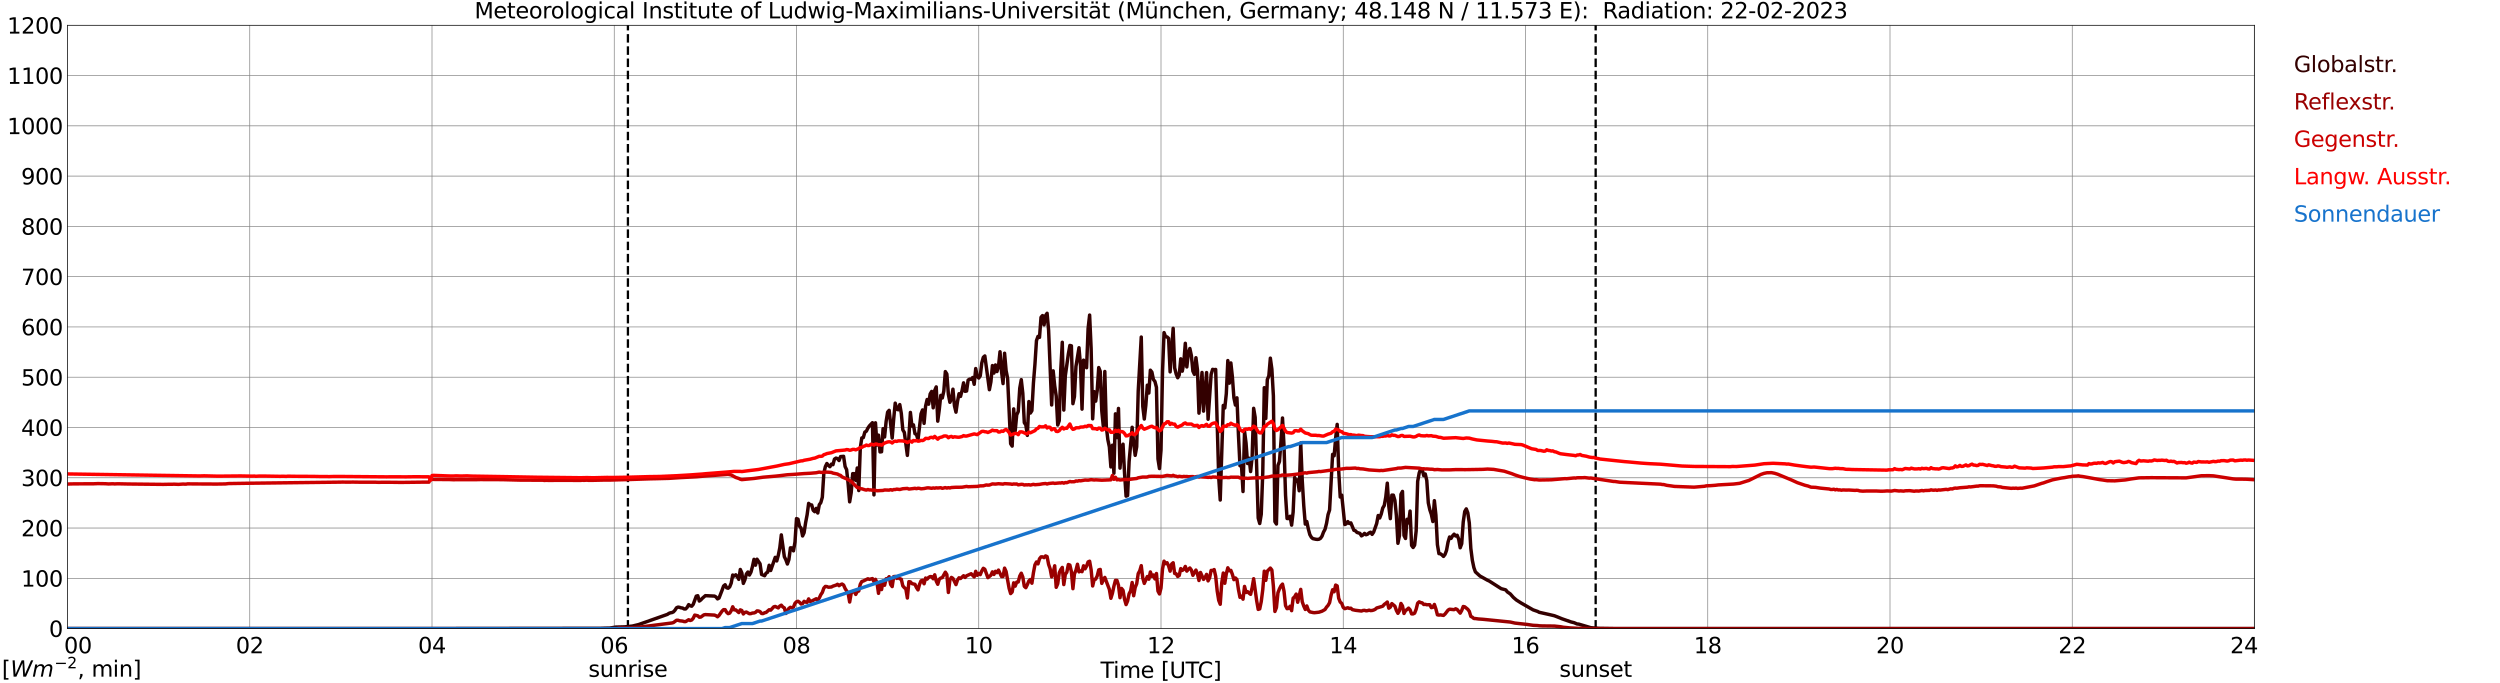 <?xml version="1.0" encoding="utf-8" standalone="no"?>
<!DOCTYPE svg PUBLIC "-//W3C//DTD SVG 1.1//EN"
  "http://www.w3.org/Graphics/SVG/1.1/DTD/svg11.dtd">
<svg xmlns:xlink="http://www.w3.org/1999/xlink" width="1085.4pt" height="296.64pt" viewBox="0 0 1085.4 296.64" xmlns="http://www.w3.org/2000/svg" version="1.1">
 <defs>
  <style type="text/css">*{stroke-linejoin: round; stroke-linecap: butt}</style>
 </defs>
 <g id="figure_1">
  <g id="patch_1">
   <path d="M 0 296.64 
L 1085.4 296.64 
L 1085.4 0 
L 0 0 
z
" style="fill: #ffffff"/>
  </g>
  <g id="axes_1">
   <g id="patch_2">
    <path d="M 29.306 272.909 
L 978.814 272.909 
L 978.814 10.976 
L 29.306 10.976 
z
" style="fill: #ffffff"/>
   </g>
   <g id="patch_3">
    <path d="M 978.814 272.909 
L 978.814 272.909 
L 978.814 10.976 
L 978.814 10.976 
z
" clip-path="url(#pde7af15ac1)" style="fill: #d3d3d3; opacity: 0.25; stroke: #d3d3d3; stroke-linejoin: miter"/>
   </g>
   <g id="matplotlib.axis_1">
    <g id="xtick_1">
     <g id="line2d_1">
      <path d="M 29.306 272.909 
L 29.306 10.976 
" clip-path="url(#pde7af15ac1)" style="fill: none; stroke: #808080; stroke-width: 0.3; stroke-linecap: square"/>
     </g>
     <g id="line2d_2"/>
     <g id="text_1">
      <!--    00 -->
      <g transform="translate(18.733 283.627) scale(0.095 -0.095)">
       <defs>
        <path id="DejaVuSans-20" transform="scale(0.016)"/>
        <path id="DejaVuSans-30" d="M 2034 4250 
Q 1547 4250 1301 3770 
Q 1056 3291 1056 2328 
Q 1056 1369 1301 889 
Q 1547 409 2034 409 
Q 2525 409 2770 889 
Q 3016 1369 3016 2328 
Q 3016 3291 2770 3770 
Q 2525 4250 2034 4250 
z
M 2034 4750 
Q 2819 4750 3233 4129 
Q 3647 3509 3647 2328 
Q 3647 1150 3233 529 
Q 2819 -91 2034 -91 
Q 1250 -91 836 529 
Q 422 1150 422 2328 
Q 422 3509 836 4129 
Q 1250 4750 2034 4750 
z
" transform="scale(0.016)"/>
       </defs>
       <use xlink:href="#DejaVuSans-20"/>
       <use xlink:href="#DejaVuSans-20" transform="translate(31.787 0)"/>
       <use xlink:href="#DejaVuSans-20" transform="translate(63.574 0)"/>
       <use xlink:href="#DejaVuSans-30" transform="translate(95.361 0)"/>
       <use xlink:href="#DejaVuSans-30" transform="translate(158.984 0)"/>
      </g>
     </g>
    </g>
    <g id="xtick_2">
     <g id="line2d_3">
      <path d="M 108.431 272.909 
L 108.431 10.976 
" clip-path="url(#pde7af15ac1)" style="fill: none; stroke: #808080; stroke-width: 0.3; stroke-linecap: square"/>
     </g>
     <g id="line2d_4"/>
     <g id="text_2">
      <!-- 02 -->
      <g transform="translate(102.387 283.627) scale(0.095 -0.095)">
       <defs>
        <path id="DejaVuSans-32" d="M 1228 531 
L 3431 531 
L 3431 0 
L 469 0 
L 469 531 
Q 828 903 1448 1529 
Q 2069 2156 2228 2338 
Q 2531 2678 2651 2914 
Q 2772 3150 2772 3378 
Q 2772 3750 2511 3984 
Q 2250 4219 1831 4219 
Q 1534 4219 1204 4116 
Q 875 4013 500 3803 
L 500 4441 
Q 881 4594 1212 4672 
Q 1544 4750 1819 4750 
Q 2544 4750 2975 4387 
Q 3406 4025 3406 3419 
Q 3406 3131 3298 2873 
Q 3191 2616 2906 2266 
Q 2828 2175 2409 1742 
Q 1991 1309 1228 531 
z
" transform="scale(0.016)"/>
       </defs>
       <use xlink:href="#DejaVuSans-30"/>
       <use xlink:href="#DejaVuSans-32" transform="translate(63.623 0)"/>
      </g>
     </g>
    </g>
    <g id="xtick_3">
     <g id="line2d_5">
      <path d="M 187.557 272.909 
L 187.557 10.976 
" clip-path="url(#pde7af15ac1)" style="fill: none; stroke: #808080; stroke-width: 0.3; stroke-linecap: square"/>
     </g>
     <g id="line2d_6"/>
     <g id="text_3">
      <!-- 04 -->
      <g transform="translate(181.513 283.627) scale(0.095 -0.095)">
       <defs>
        <path id="DejaVuSans-34" d="M 2419 4116 
L 825 1625 
L 2419 1625 
L 2419 4116 
z
M 2253 4666 
L 3047 4666 
L 3047 1625 
L 3713 1625 
L 3713 1100 
L 3047 1100 
L 3047 0 
L 2419 0 
L 2419 1100 
L 313 1100 
L 313 1709 
L 2253 4666 
z
" transform="scale(0.016)"/>
       </defs>
       <use xlink:href="#DejaVuSans-30"/>
       <use xlink:href="#DejaVuSans-34" transform="translate(63.623 0)"/>
      </g>
     </g>
    </g>
    <g id="xtick_4">
     <g id="line2d_7">
      <path d="M 266.683 272.909 
L 266.683 10.976 
" clip-path="url(#pde7af15ac1)" style="fill: none; stroke: #808080; stroke-width: 0.3; stroke-linecap: square"/>
     </g>
     <g id="line2d_8"/>
     <g id="text_4">
      <!-- 06 -->
      <g transform="translate(260.638 283.627) scale(0.095 -0.095)">
       <defs>
        <path id="DejaVuSans-36" d="M 2113 2584 
Q 1688 2584 1439 2293 
Q 1191 2003 1191 1497 
Q 1191 994 1439 701 
Q 1688 409 2113 409 
Q 2538 409 2786 701 
Q 3034 994 3034 1497 
Q 3034 2003 2786 2293 
Q 2538 2584 2113 2584 
z
M 3366 4563 
L 3366 3988 
Q 3128 4100 2886 4159 
Q 2644 4219 2406 4219 
Q 1781 4219 1451 3797 
Q 1122 3375 1075 2522 
Q 1259 2794 1537 2939 
Q 1816 3084 2150 3084 
Q 2853 3084 3261 2657 
Q 3669 2231 3669 1497 
Q 3669 778 3244 343 
Q 2819 -91 2113 -91 
Q 1303 -91 875 529 
Q 447 1150 447 2328 
Q 447 3434 972 4092 
Q 1497 4750 2381 4750 
Q 2619 4750 2861 4703 
Q 3103 4656 3366 4563 
z
" transform="scale(0.016)"/>
       </defs>
       <use xlink:href="#DejaVuSans-30"/>
       <use xlink:href="#DejaVuSans-36" transform="translate(63.623 0)"/>
      </g>
     </g>
    </g>
    <g id="xtick_5">
     <g id="line2d_9">
      <path d="M 345.808 272.909 
L 345.808 10.976 
" clip-path="url(#pde7af15ac1)" style="fill: none; stroke: #808080; stroke-width: 0.3; stroke-linecap: square"/>
     </g>
     <g id="line2d_10"/>
     <g id="text_5">
      <!-- 08 -->
      <g transform="translate(339.764 283.627) scale(0.095 -0.095)">
       <defs>
        <path id="DejaVuSans-38" d="M 2034 2216 
Q 1584 2216 1326 1975 
Q 1069 1734 1069 1313 
Q 1069 891 1326 650 
Q 1584 409 2034 409 
Q 2484 409 2743 651 
Q 3003 894 3003 1313 
Q 3003 1734 2745 1975 
Q 2488 2216 2034 2216 
z
M 1403 2484 
Q 997 2584 770 2862 
Q 544 3141 544 3541 
Q 544 4100 942 4425 
Q 1341 4750 2034 4750 
Q 2731 4750 3128 4425 
Q 3525 4100 3525 3541 
Q 3525 3141 3298 2862 
Q 3072 2584 2669 2484 
Q 3125 2378 3379 2068 
Q 3634 1759 3634 1313 
Q 3634 634 3220 271 
Q 2806 -91 2034 -91 
Q 1263 -91 848 271 
Q 434 634 434 1313 
Q 434 1759 690 2068 
Q 947 2378 1403 2484 
z
M 1172 3481 
Q 1172 3119 1398 2916 
Q 1625 2713 2034 2713 
Q 2441 2713 2670 2916 
Q 2900 3119 2900 3481 
Q 2900 3844 2670 4047 
Q 2441 4250 2034 4250 
Q 1625 4250 1398 4047 
Q 1172 3844 1172 3481 
z
" transform="scale(0.016)"/>
       </defs>
       <use xlink:href="#DejaVuSans-30"/>
       <use xlink:href="#DejaVuSans-38" transform="translate(63.623 0)"/>
      </g>
     </g>
    </g>
    <g id="xtick_6">
     <g id="line2d_11">
      <path d="M 424.934 272.909 
L 424.934 10.976 
" clip-path="url(#pde7af15ac1)" style="fill: none; stroke: #808080; stroke-width: 0.3; stroke-linecap: square"/>
     </g>
     <g id="line2d_12"/>
     <g id="text_6">
      <!-- 10 -->
      <g transform="translate(418.89 283.627) scale(0.095 -0.095)">
       <defs>
        <path id="DejaVuSans-31" d="M 794 531 
L 1825 531 
L 1825 4091 
L 703 3866 
L 703 4441 
L 1819 4666 
L 2450 4666 
L 2450 531 
L 3481 531 
L 3481 0 
L 794 0 
L 794 531 
z
" transform="scale(0.016)"/>
       </defs>
       <use xlink:href="#DejaVuSans-31"/>
       <use xlink:href="#DejaVuSans-30" transform="translate(63.623 0)"/>
      </g>
     </g>
    </g>
    <g id="xtick_7">
     <g id="line2d_13">
      <path d="M 504.06 272.909 
L 504.06 10.976 
" clip-path="url(#pde7af15ac1)" style="fill: none; stroke: #808080; stroke-width: 0.3; stroke-linecap: square"/>
     </g>
     <g id="line2d_14"/>
     <g id="text_7">
      <!-- 12 -->
      <g transform="translate(498.015 283.627) scale(0.095 -0.095)">
       <use xlink:href="#DejaVuSans-31"/>
       <use xlink:href="#DejaVuSans-32" transform="translate(63.623 0)"/>
      </g>
     </g>
    </g>
    <g id="xtick_8">
     <g id="line2d_15">
      <path d="M 583.185 272.909 
L 583.185 10.976 
" clip-path="url(#pde7af15ac1)" style="fill: none; stroke: #808080; stroke-width: 0.3; stroke-linecap: square"/>
     </g>
     <g id="line2d_16"/>
     <g id="text_8">
      <!-- 14 -->
      <g transform="translate(577.141 283.627) scale(0.095 -0.095)">
       <use xlink:href="#DejaVuSans-31"/>
       <use xlink:href="#DejaVuSans-34" transform="translate(63.623 0)"/>
      </g>
     </g>
    </g>
    <g id="xtick_9">
     <g id="line2d_17">
      <path d="M 662.311 272.909 
L 662.311 10.976 
" clip-path="url(#pde7af15ac1)" style="fill: none; stroke: #808080; stroke-width: 0.3; stroke-linecap: square"/>
     </g>
     <g id="line2d_18"/>
     <g id="text_9">
      <!-- 16 -->
      <g transform="translate(656.267 283.627) scale(0.095 -0.095)">
       <use xlink:href="#DejaVuSans-31"/>
       <use xlink:href="#DejaVuSans-36" transform="translate(63.623 0)"/>
      </g>
     </g>
    </g>
    <g id="xtick_10">
     <g id="line2d_19">
      <path d="M 741.437 272.909 
L 741.437 10.976 
" clip-path="url(#pde7af15ac1)" style="fill: none; stroke: #808080; stroke-width: 0.3; stroke-linecap: square"/>
     </g>
     <g id="line2d_20"/>
     <g id="text_10">
      <!-- 18 -->
      <g transform="translate(735.392 283.627) scale(0.095 -0.095)">
       <use xlink:href="#DejaVuSans-31"/>
       <use xlink:href="#DejaVuSans-38" transform="translate(63.623 0)"/>
      </g>
     </g>
    </g>
    <g id="xtick_11">
     <g id="line2d_21">
      <path d="M 820.562 272.909 
L 820.562 10.976 
" clip-path="url(#pde7af15ac1)" style="fill: none; stroke: #808080; stroke-width: 0.3; stroke-linecap: square"/>
     </g>
     <g id="line2d_22"/>
     <g id="text_11">
      <!-- 20 -->
      <g transform="translate(814.518 283.627) scale(0.095 -0.095)">
       <use xlink:href="#DejaVuSans-32"/>
       <use xlink:href="#DejaVuSans-30" transform="translate(63.623 0)"/>
      </g>
     </g>
    </g>
    <g id="xtick_12">
     <g id="line2d_23">
      <path d="M 899.688 272.909 
L 899.688 10.976 
" clip-path="url(#pde7af15ac1)" style="fill: none; stroke: #808080; stroke-width: 0.3; stroke-linecap: square"/>
     </g>
     <g id="line2d_24"/>
     <g id="text_12">
      <!-- 22 -->
      <g transform="translate(893.644 283.627) scale(0.095 -0.095)">
       <use xlink:href="#DejaVuSans-32"/>
       <use xlink:href="#DejaVuSans-32" transform="translate(63.623 0)"/>
      </g>
     </g>
    </g>
    <g id="xtick_13">
     <g id="line2d_25">
      <path d="M 978.814 272.909 
L 978.814 10.976 
" clip-path="url(#pde7af15ac1)" style="fill: none; stroke: #808080; stroke-width: 0.3; stroke-linecap: square"/>
     </g>
     <g id="line2d_26"/>
     <g id="text_13">
      <!-- 24    -->
      <g transform="translate(968.241 283.627) scale(0.095 -0.095)">
       <use xlink:href="#DejaVuSans-32"/>
       <use xlink:href="#DejaVuSans-34" transform="translate(63.623 0)"/>
       <use xlink:href="#DejaVuSans-20" transform="translate(127.246 0)"/>
       <use xlink:href="#DejaVuSans-20" transform="translate(159.033 0)"/>
       <use xlink:href="#DejaVuSans-20" transform="translate(190.82 0)"/>
      </g>
     </g>
    </g>
    <g id="text_14">
     <!-- Time [UTC] -->
     <g transform="translate(477.806 294.322) scale(0.095 -0.095)">
      <defs>
       <path id="DejaVuSans-54" d="M -19 4666 
L 3928 4666 
L 3928 4134 
L 2272 4134 
L 2272 0 
L 1638 0 
L 1638 4134 
L -19 4134 
L -19 4666 
z
" transform="scale(0.016)"/>
       <path id="DejaVuSans-69" d="M 603 3500 
L 1178 3500 
L 1178 0 
L 603 0 
L 603 3500 
z
M 603 4863 
L 1178 4863 
L 1178 4134 
L 603 4134 
L 603 4863 
z
" transform="scale(0.016)"/>
       <path id="DejaVuSans-6d" d="M 3328 2828 
Q 3544 3216 3844 3400 
Q 4144 3584 4550 3584 
Q 5097 3584 5394 3201 
Q 5691 2819 5691 2113 
L 5691 0 
L 5113 0 
L 5113 2094 
Q 5113 2597 4934 2840 
Q 4756 3084 4391 3084 
Q 3944 3084 3684 2787 
Q 3425 2491 3425 1978 
L 3425 0 
L 2847 0 
L 2847 2094 
Q 2847 2600 2669 2842 
Q 2491 3084 2119 3084 
Q 1678 3084 1418 2786 
Q 1159 2488 1159 1978 
L 1159 0 
L 581 0 
L 581 3500 
L 1159 3500 
L 1159 2956 
Q 1356 3278 1631 3431 
Q 1906 3584 2284 3584 
Q 2666 3584 2933 3390 
Q 3200 3197 3328 2828 
z
" transform="scale(0.016)"/>
       <path id="DejaVuSans-65" d="M 3597 1894 
L 3597 1613 
L 953 1613 
Q 991 1019 1311 708 
Q 1631 397 2203 397 
Q 2534 397 2845 478 
Q 3156 559 3463 722 
L 3463 178 
Q 3153 47 2828 -22 
Q 2503 -91 2169 -91 
Q 1331 -91 842 396 
Q 353 884 353 1716 
Q 353 2575 817 3079 
Q 1281 3584 2069 3584 
Q 2775 3584 3186 3129 
Q 3597 2675 3597 1894 
z
M 3022 2063 
Q 3016 2534 2758 2815 
Q 2500 3097 2075 3097 
Q 1594 3097 1305 2825 
Q 1016 2553 972 2059 
L 3022 2063 
z
" transform="scale(0.016)"/>
       <path id="DejaVuSans-5b" d="M 550 4863 
L 1875 4863 
L 1875 4416 
L 1125 4416 
L 1125 -397 
L 1875 -397 
L 1875 -844 
L 550 -844 
L 550 4863 
z
" transform="scale(0.016)"/>
       <path id="DejaVuSans-55" d="M 556 4666 
L 1191 4666 
L 1191 1831 
Q 1191 1081 1462 751 
Q 1734 422 2344 422 
Q 2950 422 3222 751 
Q 3494 1081 3494 1831 
L 3494 4666 
L 4128 4666 
L 4128 1753 
Q 4128 841 3676 375 
Q 3225 -91 2344 -91 
Q 1459 -91 1007 375 
Q 556 841 556 1753 
L 556 4666 
z
" transform="scale(0.016)"/>
       <path id="DejaVuSans-43" d="M 4122 4306 
L 4122 3641 
Q 3803 3938 3442 4084 
Q 3081 4231 2675 4231 
Q 1875 4231 1450 3742 
Q 1025 3253 1025 2328 
Q 1025 1406 1450 917 
Q 1875 428 2675 428 
Q 3081 428 3442 575 
Q 3803 722 4122 1019 
L 4122 359 
Q 3791 134 3420 21 
Q 3050 -91 2638 -91 
Q 1578 -91 968 557 
Q 359 1206 359 2328 
Q 359 3453 968 4101 
Q 1578 4750 2638 4750 
Q 3056 4750 3426 4639 
Q 3797 4528 4122 4306 
z
" transform="scale(0.016)"/>
       <path id="DejaVuSans-5d" d="M 1947 4863 
L 1947 -844 
L 622 -844 
L 622 -397 
L 1369 -397 
L 1369 4416 
L 622 4416 
L 622 4863 
L 1947 4863 
z
" transform="scale(0.016)"/>
      </defs>
      <use xlink:href="#DejaVuSans-54"/>
      <use xlink:href="#DejaVuSans-69" transform="translate(57.959 0)"/>
      <use xlink:href="#DejaVuSans-6d" transform="translate(85.742 0)"/>
      <use xlink:href="#DejaVuSans-65" transform="translate(183.154 0)"/>
      <use xlink:href="#DejaVuSans-20" transform="translate(244.678 0)"/>
      <use xlink:href="#DejaVuSans-5b" transform="translate(276.465 0)"/>
      <use xlink:href="#DejaVuSans-55" transform="translate(315.479 0)"/>
      <use xlink:href="#DejaVuSans-54" transform="translate(388.672 0)"/>
      <use xlink:href="#DejaVuSans-43" transform="translate(443.881 0)"/>
      <use xlink:href="#DejaVuSans-5d" transform="translate(513.705 0)"/>
     </g>
    </g>
   </g>
   <g id="matplotlib.axis_2">
    <g id="ytick_1">
     <g id="line2d_27">
      <path d="M 29.306 272.909 
L 978.814 272.909 
" clip-path="url(#pde7af15ac1)" style="fill: none; stroke: #808080; stroke-width: 0.3; stroke-linecap: square"/>
     </g>
     <g id="line2d_28"/>
     <g id="text_15">
      <!-- 0 -->
      <g transform="translate(21.261 276.518) scale(0.095 -0.095)">
       <use xlink:href="#DejaVuSans-30"/>
      </g>
     </g>
    </g>
    <g id="ytick_2">
     <g id="line2d_29">
      <path d="M 29.306 251.081 
L 978.814 251.081 
" clip-path="url(#pde7af15ac1)" style="fill: none; stroke: #808080; stroke-width: 0.3; stroke-linecap: square"/>
     </g>
     <g id="line2d_30"/>
     <g id="text_16">
      <!-- 100 -->
      <g transform="translate(9.173 254.69) scale(0.095 -0.095)">
       <use xlink:href="#DejaVuSans-31"/>
       <use xlink:href="#DejaVuSans-30" transform="translate(63.623 0)"/>
       <use xlink:href="#DejaVuSans-30" transform="translate(127.246 0)"/>
      </g>
     </g>
    </g>
    <g id="ytick_3">
     <g id="line2d_31">
      <path d="M 29.306 229.253 
L 978.814 229.253 
" clip-path="url(#pde7af15ac1)" style="fill: none; stroke: #808080; stroke-width: 0.3; stroke-linecap: square"/>
     </g>
     <g id="line2d_32"/>
     <g id="text_17">
      <!-- 200 -->
      <g transform="translate(9.173 232.863) scale(0.095 -0.095)">
       <use xlink:href="#DejaVuSans-32"/>
       <use xlink:href="#DejaVuSans-30" transform="translate(63.623 0)"/>
       <use xlink:href="#DejaVuSans-30" transform="translate(127.246 0)"/>
      </g>
     </g>
    </g>
    <g id="ytick_4">
     <g id="line2d_33">
      <path d="M 29.306 207.426 
L 978.814 207.426 
" clip-path="url(#pde7af15ac1)" style="fill: none; stroke: #808080; stroke-width: 0.3; stroke-linecap: square"/>
     </g>
     <g id="line2d_34"/>
     <g id="text_18">
      <!-- 300 -->
      <g transform="translate(9.173 211.035) scale(0.095 -0.095)">
       <defs>
        <path id="DejaVuSans-33" d="M 2597 2516 
Q 3050 2419 3304 2112 
Q 3559 1806 3559 1356 
Q 3559 666 3084 287 
Q 2609 -91 1734 -91 
Q 1441 -91 1130 -33 
Q 819 25 488 141 
L 488 750 
Q 750 597 1062 519 
Q 1375 441 1716 441 
Q 2309 441 2620 675 
Q 2931 909 2931 1356 
Q 2931 1769 2642 2001 
Q 2353 2234 1838 2234 
L 1294 2234 
L 1294 2753 
L 1863 2753 
Q 2328 2753 2575 2939 
Q 2822 3125 2822 3475 
Q 2822 3834 2567 4026 
Q 2313 4219 1838 4219 
Q 1578 4219 1281 4162 
Q 984 4106 628 3988 
L 628 4550 
Q 988 4650 1302 4700 
Q 1616 4750 1894 4750 
Q 2613 4750 3031 4423 
Q 3450 4097 3450 3541 
Q 3450 3153 3228 2886 
Q 3006 2619 2597 2516 
z
" transform="scale(0.016)"/>
       </defs>
       <use xlink:href="#DejaVuSans-33"/>
       <use xlink:href="#DejaVuSans-30" transform="translate(63.623 0)"/>
       <use xlink:href="#DejaVuSans-30" transform="translate(127.246 0)"/>
      </g>
     </g>
    </g>
    <g id="ytick_5">
     <g id="line2d_35">
      <path d="M 29.306 185.598 
L 978.814 185.598 
" clip-path="url(#pde7af15ac1)" style="fill: none; stroke: #808080; stroke-width: 0.3; stroke-linecap: square"/>
     </g>
     <g id="line2d_36"/>
     <g id="text_19">
      <!-- 400 -->
      <g transform="translate(9.173 189.207) scale(0.095 -0.095)">
       <use xlink:href="#DejaVuSans-34"/>
       <use xlink:href="#DejaVuSans-30" transform="translate(63.623 0)"/>
       <use xlink:href="#DejaVuSans-30" transform="translate(127.246 0)"/>
      </g>
     </g>
    </g>
    <g id="ytick_6">
     <g id="line2d_37">
      <path d="M 29.306 163.77 
L 978.814 163.77 
" clip-path="url(#pde7af15ac1)" style="fill: none; stroke: #808080; stroke-width: 0.3; stroke-linecap: square"/>
     </g>
     <g id="line2d_38"/>
     <g id="text_20">
      <!-- 500 -->
      <g transform="translate(9.173 167.379) scale(0.095 -0.095)">
       <defs>
        <path id="DejaVuSans-35" d="M 691 4666 
L 3169 4666 
L 3169 4134 
L 1269 4134 
L 1269 2991 
Q 1406 3038 1543 3061 
Q 1681 3084 1819 3084 
Q 2600 3084 3056 2656 
Q 3513 2228 3513 1497 
Q 3513 744 3044 326 
Q 2575 -91 1722 -91 
Q 1428 -91 1123 -41 
Q 819 9 494 109 
L 494 744 
Q 775 591 1075 516 
Q 1375 441 1709 441 
Q 2250 441 2565 725 
Q 2881 1009 2881 1497 
Q 2881 1984 2565 2268 
Q 2250 2553 1709 2553 
Q 1456 2553 1204 2497 
Q 953 2441 691 2322 
L 691 4666 
z
" transform="scale(0.016)"/>
       </defs>
       <use xlink:href="#DejaVuSans-35"/>
       <use xlink:href="#DejaVuSans-30" transform="translate(63.623 0)"/>
       <use xlink:href="#DejaVuSans-30" transform="translate(127.246 0)"/>
      </g>
     </g>
    </g>
    <g id="ytick_7">
     <g id="line2d_39">
      <path d="M 29.306 141.942 
L 978.814 141.942 
" clip-path="url(#pde7af15ac1)" style="fill: none; stroke: #808080; stroke-width: 0.3; stroke-linecap: square"/>
     </g>
     <g id="line2d_40"/>
     <g id="text_21">
      <!-- 600 -->
      <g transform="translate(9.173 145.551) scale(0.095 -0.095)">
       <use xlink:href="#DejaVuSans-36"/>
       <use xlink:href="#DejaVuSans-30" transform="translate(63.623 0)"/>
       <use xlink:href="#DejaVuSans-30" transform="translate(127.246 0)"/>
      </g>
     </g>
    </g>
    <g id="ytick_8">
     <g id="line2d_41">
      <path d="M 29.306 120.114 
L 978.814 120.114 
" clip-path="url(#pde7af15ac1)" style="fill: none; stroke: #808080; stroke-width: 0.3; stroke-linecap: square"/>
     </g>
     <g id="line2d_42"/>
     <g id="text_22">
      <!-- 700 -->
      <g transform="translate(9.173 123.724) scale(0.095 -0.095)">
       <defs>
        <path id="DejaVuSans-37" d="M 525 4666 
L 3525 4666 
L 3525 4397 
L 1831 0 
L 1172 0 
L 2766 4134 
L 525 4134 
L 525 4666 
z
" transform="scale(0.016)"/>
       </defs>
       <use xlink:href="#DejaVuSans-37"/>
       <use xlink:href="#DejaVuSans-30" transform="translate(63.623 0)"/>
       <use xlink:href="#DejaVuSans-30" transform="translate(127.246 0)"/>
      </g>
     </g>
    </g>
    <g id="ytick_9">
     <g id="line2d_43">
      <path d="M 29.306 98.287 
L 978.814 98.287 
" clip-path="url(#pde7af15ac1)" style="fill: none; stroke: #808080; stroke-width: 0.3; stroke-linecap: square"/>
     </g>
     <g id="line2d_44"/>
     <g id="text_23">
      <!-- 800 -->
      <g transform="translate(9.173 101.896) scale(0.095 -0.095)">
       <use xlink:href="#DejaVuSans-38"/>
       <use xlink:href="#DejaVuSans-30" transform="translate(63.623 0)"/>
       <use xlink:href="#DejaVuSans-30" transform="translate(127.246 0)"/>
      </g>
     </g>
    </g>
    <g id="ytick_10">
     <g id="line2d_45">
      <path d="M 29.306 76.459 
L 978.814 76.459 
" clip-path="url(#pde7af15ac1)" style="fill: none; stroke: #808080; stroke-width: 0.3; stroke-linecap: square"/>
     </g>
     <g id="line2d_46"/>
     <g id="text_24">
      <!-- 900 -->
      <g transform="translate(9.173 80.068) scale(0.095 -0.095)">
       <defs>
        <path id="DejaVuSans-39" d="M 703 97 
L 703 672 
Q 941 559 1184 500 
Q 1428 441 1663 441 
Q 2288 441 2617 861 
Q 2947 1281 2994 2138 
Q 2813 1869 2534 1725 
Q 2256 1581 1919 1581 
Q 1219 1581 811 2004 
Q 403 2428 403 3163 
Q 403 3881 828 4315 
Q 1253 4750 1959 4750 
Q 2769 4750 3195 4129 
Q 3622 3509 3622 2328 
Q 3622 1225 3098 567 
Q 2575 -91 1691 -91 
Q 1453 -91 1209 -44 
Q 966 3 703 97 
z
M 1959 2075 
Q 2384 2075 2632 2365 
Q 2881 2656 2881 3163 
Q 2881 3666 2632 3958 
Q 2384 4250 1959 4250 
Q 1534 4250 1286 3958 
Q 1038 3666 1038 3163 
Q 1038 2656 1286 2365 
Q 1534 2075 1959 2075 
z
" transform="scale(0.016)"/>
       </defs>
       <use xlink:href="#DejaVuSans-39"/>
       <use xlink:href="#DejaVuSans-30" transform="translate(63.623 0)"/>
       <use xlink:href="#DejaVuSans-30" transform="translate(127.246 0)"/>
      </g>
     </g>
    </g>
    <g id="ytick_11">
     <g id="line2d_47">
      <path d="M 29.306 54.631 
L 978.814 54.631 
" clip-path="url(#pde7af15ac1)" style="fill: none; stroke: #808080; stroke-width: 0.3; stroke-linecap: square"/>
     </g>
     <g id="line2d_48"/>
     <g id="text_25">
      <!-- 1000 -->
      <g transform="translate(3.128 58.24) scale(0.095 -0.095)">
       <use xlink:href="#DejaVuSans-31"/>
       <use xlink:href="#DejaVuSans-30" transform="translate(63.623 0)"/>
       <use xlink:href="#DejaVuSans-30" transform="translate(127.246 0)"/>
       <use xlink:href="#DejaVuSans-30" transform="translate(190.869 0)"/>
      </g>
     </g>
    </g>
    <g id="ytick_12">
     <g id="line2d_49">
      <path d="M 29.306 32.803 
L 978.814 32.803 
" clip-path="url(#pde7af15ac1)" style="fill: none; stroke: #808080; stroke-width: 0.3; stroke-linecap: square"/>
     </g>
     <g id="line2d_50"/>
     <g id="text_26">
      <!-- 1100 -->
      <g transform="translate(3.128 36.413) scale(0.095 -0.095)">
       <use xlink:href="#DejaVuSans-31"/>
       <use xlink:href="#DejaVuSans-31" transform="translate(63.623 0)"/>
       <use xlink:href="#DejaVuSans-30" transform="translate(127.246 0)"/>
       <use xlink:href="#DejaVuSans-30" transform="translate(190.869 0)"/>
      </g>
     </g>
    </g>
    <g id="ytick_13">
     <g id="line2d_51">
      <path d="M 29.306 10.976 
L 978.814 10.976 
" clip-path="url(#pde7af15ac1)" style="fill: none; stroke: #808080; stroke-width: 0.3; stroke-linecap: square"/>
     </g>
     <g id="line2d_52"/>
     <g id="text_27">
      <!-- 1200 -->
      <g transform="translate(3.128 14.585) scale(0.095 -0.095)">
       <use xlink:href="#DejaVuSans-31"/>
       <use xlink:href="#DejaVuSans-32" transform="translate(63.623 0)"/>
       <use xlink:href="#DejaVuSans-30" transform="translate(127.246 0)"/>
       <use xlink:href="#DejaVuSans-30" transform="translate(190.869 0)"/>
      </g>
     </g>
    </g>
   </g>
   <g id="line2d_53">
    <path d="M 272.617 272.909 
L 272.617 10.976 
" clip-path="url(#pde7af15ac1)" style="fill: none; stroke-dasharray: 3.7,1.6; stroke-dashoffset: 0; stroke: #000000"/>
   </g>
   <g id="line2d_54">
    <path d="M 692.774 272.909 
L 692.774 10.976 
" clip-path="url(#pde7af15ac1)" style="fill: none; stroke-dasharray: 3.7,1.6; stroke-dashoffset: 0; stroke: #000000"/>
   </g>
   <g id="line2d_55">
    <path d="M 29.306 272.909 
L 186.238 272.909 
M 187.557 272.909 
L 260.748 272.817 
L 262.726 272.734 
L 264.705 272.693 
L 267.342 272.258 
L 271.298 272.156 
L 274.595 271.804 
L 277.233 271.163 
L 289.761 266.74 
L 290.42 266.306 
L 291.08 266.057 
L 291.739 265.954 
L 292.399 265.645 
L 293.058 264.9 
L 293.717 263.868 
L 294.377 263.577 
L 295.036 263.68 
L 295.696 263.909 
L 296.355 263.99 
L 297.014 264.383 
L 297.674 264.383 
L 298.333 263.702 
L 298.992 262.504 
L 299.652 262.999 
L 300.311 263.185 
L 300.971 262.379 
L 302.289 258.823 
L 302.949 258.638 
L 303.608 260.952 
L 304.267 260.478 
L 304.927 259.753 
L 306.246 258.616 
L 310.202 258.797 
L 310.861 259.181 
L 311.521 260.013 
L 312.18 259.648 
L 313.499 256.243 
L 314.158 254.419 
L 314.818 253.871 
L 315.477 255.189 
L 316.136 255.392 
L 316.796 254.803 
L 317.455 253.183 
L 318.114 249.656 
L 318.774 250.101 
L 319.433 249.555 
L 320.093 250.304 
L 320.752 251.542 
L 321.411 247.244 
L 322.071 248.724 
L 322.73 253.283 
L 323.39 251.742 
L 324.049 249.21 
L 324.708 248.359 
L 325.368 249.656 
L 326.027 248.42 
L 326.686 245.947 
L 327.346 242.845 
L 328.005 245.38 
L 328.665 242.784 
L 329.983 244.771 
L 330.643 249.392 
L 331.961 249.959 
L 332.621 248.804 
L 333.28 248.44 
L 333.94 245.421 
L 334.599 247.689 
L 336.577 241.974 
L 337.236 243.535 
L 337.896 241.123 
L 338.555 237.821 
L 339.215 232.226 
L 340.533 241.71 
L 341.193 243.048 
L 341.852 244.873 
L 342.512 242.948 
L 343.171 237.84 
L 343.83 237.88 
L 344.49 239.157 
L 345.149 235.348 
L 345.808 225.152 
L 346.468 225.416 
L 347.127 228.496 
L 347.787 229.266 
L 348.446 232.691 
L 349.105 231.275 
L 349.765 226.916 
L 350.424 223.451 
L 351.083 218.547 
L 351.743 219.173 
L 352.402 219.234 
L 353.062 221.566 
L 353.721 222.153 
L 354.38 220.714 
L 355.04 222.72 
L 355.699 219.134 
L 356.359 218.222 
L 357.018 215.89 
L 357.677 205.433 
L 358.337 202.595 
L 358.996 201.237 
L 359.655 202.069 
L 360.315 202.615 
L 360.974 201.501 
L 361.634 201.744 
L 362.293 199.332 
L 362.952 198.887 
L 363.612 199.109 
L 364.271 199.941 
L 364.93 198.238 
L 366.249 198.116 
L 366.909 202.556 
L 367.568 203.913 
L 368.227 210.095 
L 368.887 217.877 
L 369.546 213.926 
L 370.206 205.636 
L 370.865 205.636 
L 371.524 208.595 
L 372.184 203.182 
L 372.843 212.972 
L 373.502 194.508 
L 374.162 190.131 
L 374.821 189.97 
L 375.481 187.597 
L 376.14 187.213 
L 376.799 185.875 
L 377.459 184.901 
L 378.777 183.524 
L 379.437 214.858 
L 380.096 183.566 
L 380.756 193.211 
L 381.415 188.916 
L 382.074 196.21 
L 382.734 196.13 
L 383.393 186.117 
L 384.053 189.725 
L 384.712 183.037 
L 385.371 178.923 
L 386.031 178.152 
L 387.349 190.193 
L 388.009 181.863 
L 388.668 175.033 
L 389.328 177.668 
L 389.987 177.91 
L 390.646 175.66 
L 391.306 179.451 
L 391.965 186.626 
L 392.624 187.739 
L 393.943 197.71 
L 394.603 189.686 
L 395.262 179.065 
L 395.921 184.963 
L 396.581 184.456 
L 397.24 188.267 
L 397.899 188.651 
L 398.559 190.963 
L 399.878 179.654 
L 400.537 177.971 
L 401.196 183.808 
L 401.856 176.33 
L 402.515 173.451 
L 403.175 175.478 
L 403.834 171.06 
L 404.493 169.945 
L 405.153 177.059 
L 405.812 169.539 
L 406.471 167.978 
L 407.131 182.856 
L 407.79 177.869 
L 408.45 171.667 
L 409.109 172.783 
L 409.768 169.803 
L 410.428 161.332 
L 411.087 162.386 
L 411.746 171.263 
L 412.406 174.666 
L 413.065 173.167 
L 413.725 168.972 
L 414.384 176.166 
L 415.043 178.945 
L 415.703 174.343 
L 416.362 170.938 
L 417.022 172.113 
L 417.681 169.581 
L 418.34 166.217 
L 419 169.904 
L 419.659 169.762 
L 420.318 165.04 
L 420.978 164.595 
L 421.637 164.676 
L 422.297 163.905 
L 422.956 166.843 
L 423.615 160.013 
L 424.275 163.338 
L 424.934 164.128 
L 425.593 163.154 
L 426.253 157.582 
L 426.912 155.131 
L 427.572 154.541 
L 428.89 164.27 
L 429.55 169.194 
L 430.209 165.791 
L 430.869 158.717 
L 431.528 161.98 
L 432.187 158.453 
L 432.847 161.312 
L 433.506 159.081 
L 434.165 152.719 
L 434.825 161.312 
L 435.484 166.54 
L 436.144 153.367 
L 436.803 160.865 
L 437.462 164.25 
L 438.781 192.666 
L 439.44 193.678 
L 440.1 177.526 
L 440.759 187.051 
L 441.419 180.099 
L 442.078 178.681 
L 442.737 168.526 
L 443.397 164.837 
L 444.056 170.696 
L 444.716 183.524 
L 445.375 184.476 
L 446.034 189.016 
L 446.694 174.343 
L 447.353 179.329 
L 448.012 178.294 
L 448.672 166.317 
L 449.331 158.13 
L 449.991 147.895 
L 450.65 146.05 
L 451.309 146.476 
L 451.969 137.74 
L 452.628 137.011 
L 453.287 141.043 
L 453.947 136.99 
L 454.606 136.018 
L 455.266 143.435 
L 456.584 175.823 
L 457.244 161.007 
L 457.903 167.452 
L 458.563 171.931 
L 459.222 184.537 
L 459.881 182.653 
L 460.541 160.561 
L 461.2 148.604 
L 461.859 178.032 
L 462.519 163.135 
L 463.838 153.69 
L 464.497 149.981 
L 465.156 150.143 
L 465.816 175.256 
L 466.475 172.235 
L 467.134 159.123 
L 468.453 150.975 
L 469.113 158.717 
L 469.772 177.626 
L 470.431 156.366 
L 471.091 158.413 
L 471.75 159.649 
L 472.409 142.645 
L 473.069 136.789 
L 473.728 151.381 
L 474.388 181.841 
L 475.047 170.045 
L 475.706 174.16 
L 476.366 169.539 
L 477.025 159.588 
L 477.685 161.229 
L 478.344 178.377 
L 479.003 185.024 
L 479.663 161.29 
L 480.322 185.307 
L 480.981 190.88 
L 481.641 194.043 
L 482.3 202.717 
L 482.96 193.292 
L 483.619 205.452 
L 484.278 179.674 
L 484.938 189.97 
L 485.597 177.323 
L 486.256 203.243 
L 486.916 194.813 
L 487.575 192.847 
L 488.235 205.555 
L 488.894 215.404 
L 489.553 215.142 
L 490.213 200.428 
L 491.532 185.51 
L 492.191 192.401 
L 492.85 197.69 
L 493.51 193.982 
L 494.169 169.762 
L 495.488 146.334 
L 496.147 176.43 
L 496.807 181.922 
L 497.466 176.024 
L 498.125 167.23 
L 498.785 170.635 
L 499.444 160.723 
L 500.103 161.554 
L 500.763 164.757 
L 501.422 165.628 
L 502.082 168.162 
L 502.741 199.231 
L 503.4 203.427 
L 504.06 195.442 
L 504.719 161.332 
L 505.379 144.409 
L 506.038 146.172 
L 506.697 146.273 
L 507.357 146.902 
L 508.016 161.454 
L 509.335 142.545 
L 509.994 159.73 
L 510.654 162.406 
L 511.313 164.006 
L 511.972 162.812 
L 512.632 155.779 
L 513.291 161.148 
L 513.95 157.623 
L 514.61 149.049 
L 515.269 159.304 
L 515.929 153.387 
L 516.588 151.3 
L 517.247 154.399 
L 517.907 161.129 
L 518.566 162.528 
L 519.226 155.312 
L 519.885 160.561 
L 520.544 179.37 
L 521.863 161.716 
L 522.522 178.497 
L 523.841 161.757 
L 524.501 182.025 
L 525.819 162.567 
L 526.479 160.358 
L 527.138 160.5 
L 527.797 160.4 
L 529.116 207.377 
L 529.776 217.086 
L 531.094 176.024 
L 531.754 177.12 
L 532.413 170.938 
L 533.073 156.549 
L 533.732 166.359 
L 534.391 157.582 
L 535.051 163.622 
L 535.71 172.702 
L 536.369 175.863 
L 537.029 172.722 
L 537.688 188.955 
L 538.348 202.211 
L 539.007 202.089 
L 539.666 213.398 
L 540.326 187.193 
L 540.985 192.401 
L 541.644 201.237 
L 542.304 198.948 
L 542.963 204.723 
L 543.623 198.502 
L 544.282 177.281 
L 544.941 181.193 
L 546.26 224.91 
L 546.919 227.28 
L 547.579 223.31 
L 548.238 205.271 
L 548.898 168.323 
L 549.557 181.68 
L 550.216 164.798 
L 550.876 163.196 
L 551.535 155.495 
L 552.195 160.278 
L 552.854 171.89 
L 553.513 226.49 
L 554.173 227.505 
L 554.832 202.047 
L 555.491 200.366 
L 556.151 191.672 
L 556.81 181.477 
L 557.47 193.657 
L 558.129 215 
L 558.788 225.113 
L 559.448 225.132 
L 560.107 224.139 
L 560.766 227.989 
L 561.426 222.316 
L 562.085 207.277 
L 562.745 208.98 
L 563.404 208.312 
L 564.063 213.075 
L 564.723 192.321 
L 565.382 208.574 
L 566.042 219.538 
L 566.701 227.544 
L 567.36 226.429 
L 568.02 229.631 
L 568.679 232.104 
L 569.338 233.259 
L 569.998 233.848 
L 571.317 234.132 
L 571.976 234.193 
L 572.635 234.11 
L 573.295 233.726 
L 573.954 232.794 
L 574.613 231.03 
L 575.273 229.814 
L 575.932 227.221 
L 576.592 223.41 
L 577.251 221.404 
L 578.57 197.265 
L 579.229 197.874 
L 579.889 190.193 
L 580.548 184.253 
L 581.207 204.339 
L 581.867 215.79 
L 582.526 214.978 
L 583.845 227.728 
L 584.504 227.422 
L 585.164 226.451 
L 585.823 227.28 
L 586.482 227.018 
L 587.801 230.22 
L 588.46 230.423 
L 589.12 231.152 
L 590.439 231.578 
L 591.098 232.652 
L 591.757 232.246 
L 592.417 231.578 
L 593.076 232.165 
L 593.736 231.942 
L 594.395 231.375 
L 595.054 231.072 
L 595.714 232.004 
L 596.373 231.03 
L 597.692 227.302 
L 598.351 223.816 
L 599.011 224.89 
L 599.67 223.187 
L 600.329 220.572 
L 600.989 219.457 
L 601.648 215.81 
L 602.307 209.77 
L 602.967 219.883 
L 603.626 225.174 
L 604.286 214.958 
L 604.945 214.978 
L 605.604 217.248 
L 606.264 223.958 
L 606.923 235.874 
L 607.582 232.571 
L 608.242 214.613 
L 608.901 213.358 
L 609.561 232.49 
L 610.22 233.787 
L 610.879 225.457 
L 611.539 227.038 
L 612.198 221.891 
L 612.858 236.806 
L 613.517 237.698 
L 614.176 236.664 
L 614.836 230.482 
L 615.495 208.96 
L 616.154 205.372 
L 616.814 203.549 
L 617.473 203.913 
L 618.133 206.507 
L 618.792 205.778 
L 619.451 208.635 
L 620.111 218.322 
L 620.77 221.343 
L 621.429 223.31 
L 622.089 226.429 
L 622.748 217.37 
L 623.408 223.633 
L 624.067 236.502 
L 624.726 240.353 
L 625.386 240.433 
L 626.045 240.92 
L 626.705 241.569 
L 627.364 240.717 
L 628.023 238.956 
L 628.683 235.367 
L 629.342 233.139 
L 630.001 233.745 
L 630.661 232.632 
L 631.32 231.923 
L 631.98 232.713 
L 632.639 232.388 
L 633.298 234.071 
L 633.958 237.821 
L 634.617 236.057 
L 635.276 226.612 
L 635.936 222.052 
L 636.595 220.937 
L 637.255 222.639 
L 637.914 227.038 
L 638.573 238.104 
L 639.233 243.271 
L 639.892 246.412 
L 640.552 248.278 
L 642.53 250.081 
L 643.848 250.81 
L 645.827 251.926 
L 646.486 252.21 
L 651.761 255.573 
L 653.739 256.101 
L 654.399 256.953 
L 655.717 257.865 
L 657.036 259.365 
L 658.355 260.5 
L 660.333 261.755 
L 665.608 264.776 
L 667.586 265.463 
L 668.246 265.83 
L 672.861 266.863 
L 674.839 267.33 
L 676.158 267.836 
L 678.136 268.646 
L 682.092 270.025 
L 683.411 270.348 
L 684.73 270.916 
L 685.389 270.957 
L 690.664 272.518 
L 691.983 272.638 
L 692.643 272.638 
L 693.961 272.802 
L 701.215 272.909 
L 978.154 272.909 
L 978.154 272.909 
" clip-path="url(#pde7af15ac1)" style="fill: none; stroke: #330000; stroke-width: 1.5; stroke-linecap: square"/>
   </g>
   <g id="line2d_56">
    <path d="M 29.306 272.909 
L 268.002 272.909 
L 268.661 272.575 
L 272.617 272.597 
L 274.595 272.514 
L 278.552 272.162 
L 291.739 270.466 
L 292.399 270.281 
L 293.717 269.29 
L 294.377 269.29 
L 295.036 269.517 
L 296.355 269.661 
L 297.014 269.868 
L 297.674 269.868 
L 298.992 269.063 
L 299.652 269.392 
L 300.311 269.185 
L 300.971 268.421 
L 301.63 267.057 
L 302.949 267.347 
L 303.608 267.967 
L 304.267 267.904 
L 305.586 266.954 
L 306.246 266.83 
L 310.202 267.048 
L 310.861 267.312 
L 311.521 267.777 
L 312.18 267.19 
L 313.499 265.304 
L 314.158 264.678 
L 314.818 264.697 
L 315.477 265.813 
L 316.136 266.419 
L 316.796 266.197 
L 317.455 265.162 
L 318.114 263.44 
L 318.774 264.778 
L 319.433 264.778 
L 320.752 265.954 
L 321.411 264.778 
L 322.071 265.062 
L 322.73 266.561 
L 323.39 265.872 
L 324.049 265.73 
L 325.368 266.461 
L 326.027 266.4 
L 326.686 266.155 
L 327.346 266.116 
L 328.005 265.872 
L 328.665 265.223 
L 329.324 265.284 
L 329.983 265.548 
L 330.643 266.339 
L 331.302 266.4 
L 331.961 266.035 
L 332.621 265.893 
L 333.94 264.717 
L 334.599 264.9 
L 335.918 263.462 
L 336.577 263.298 
L 337.896 263.927 
L 338.555 263.137 
L 339.215 262.752 
L 339.874 263.521 
L 340.533 263.927 
L 341.193 266.339 
L 341.852 265.103 
L 342.512 264.13 
L 343.171 263.663 
L 343.83 263.927 
L 344.49 263.582 
L 345.149 261.94 
L 345.808 261.251 
L 346.468 261.05 
L 347.127 261.475 
L 347.787 262.224 
L 348.446 262.063 
L 349.105 261.069 
L 349.765 261.414 
L 350.424 261.495 
L 351.083 260.015 
L 351.743 261.131 
L 352.402 260.947 
L 354.38 259.954 
L 355.04 260.541 
L 355.699 259.609 
L 356.359 258.19 
L 357.018 257.219 
L 357.677 255.333 
L 358.337 254.604 
L 358.996 254.665 
L 359.655 254.949 
L 360.974 254.846 
L 361.634 254.482 
L 362.952 254.056 
L 363.612 253.672 
L 364.271 254.279 
L 364.93 253.814 
L 365.59 253.569 
L 366.249 253.995 
L 366.909 255.497 
L 368.227 257.603 
L 368.887 261.373 
L 369.546 257.564 
L 370.206 256.833 
L 370.865 256.752 
L 371.524 258.07 
L 372.184 256.813 
L 372.843 256.59 
L 373.502 253.672 
L 374.162 252.456 
L 374.821 252.253 
L 376.799 251.28 
L 377.459 251.544 
L 378.777 251.199 
L 379.437 252.537 
L 380.096 251.524 
L 380.756 253.024 
L 381.415 257.603 
L 382.074 252.982 
L 382.734 255.962 
L 383.393 252.273 
L 384.053 254.098 
L 384.712 251.28 
L 385.371 251.219 
L 386.031 250.389 
L 386.69 253.772 
L 387.349 254.665 
L 388.009 250.348 
L 388.668 250.267 
L 389.328 251.138 
L 389.987 250.712 
L 390.646 251.28 
L 391.306 251.483 
L 391.965 254.362 
L 392.624 255.13 
L 393.284 255.698 
L 393.943 259.631 
L 394.603 252.537 
L 395.262 252.637 
L 395.921 253.388 
L 397.24 253.692 
L 397.899 255.11 
L 398.559 256.104 
L 399.218 253.733 
L 399.878 252.172 
L 400.537 251.928 
L 401.196 253.449 
L 401.856 250.957 
L 402.515 251.443 
L 403.175 250.693 
L 403.834 250.328 
L 404.493 250.367 
L 405.153 251.28 
L 405.812 249.557 
L 406.471 252.292 
L 407.131 253.672 
L 407.79 251.483 
L 408.45 250.957 
L 409.109 250.773 
L 410.428 248.422 
L 411.087 249.457 
L 411.746 257.219 
L 412.406 251.786 
L 413.065 250.693 
L 413.725 251.118 
L 415.043 253.814 
L 415.703 251.847 
L 416.362 250.854 
L 417.022 251.16 
L 418.34 249.963 
L 419 250.712 
L 419.659 249.983 
L 421.637 249.09 
L 422.956 250.47 
L 423.615 248.038 
L 424.275 249.78 
L 424.934 248.948 
L 425.593 249.477 
L 426.253 247.896 
L 426.912 246.739 
L 427.572 247.145 
L 428.89 250.793 
L 430.209 249.741 
L 430.869 248.281 
L 431.528 249.396 
L 432.187 248.038 
L 432.847 248.625 
L 433.506 247.51 
L 434.825 250.308 
L 435.484 250.287 
L 436.144 246.659 
L 436.803 248.139 
L 438.122 255.455 
L 438.781 257.706 
L 439.44 257.016 
L 440.1 253.043 
L 440.759 254.482 
L 441.419 252.718 
L 442.078 252.679 
L 442.737 250.105 
L 443.397 248.868 
L 444.056 250.531 
L 444.716 254.563 
L 445.375 255.152 
L 446.034 253.814 
L 446.694 252.212 
L 447.353 251.605 
L 448.012 253.205 
L 448.672 248.687 
L 449.331 245.22 
L 449.991 243.985 
L 450.65 244.814 
L 451.309 242.605 
L 451.969 241.776 
L 452.628 241.754 
L 453.287 242.099 
L 453.947 241.35 
L 454.606 241.654 
L 455.266 245.059 
L 455.925 246.942 
L 456.584 250.45 
L 457.244 248.665 
L 457.903 245.646 
L 458.563 254.988 
L 459.222 253.449 
L 459.881 248.726 
L 460.541 247.287 
L 461.2 246.355 
L 461.859 253.794 
L 462.519 249.335 
L 463.178 248.422 
L 463.838 245.098 
L 464.497 245.343 
L 465.156 248.158 
L 465.816 255.578 
L 466.475 249.193 
L 467.134 247.571 
L 467.794 244.978 
L 468.453 248.281 
L 469.113 247.875 
L 469.772 248.2 
L 470.431 245.646 
L 471.091 246.964 
L 471.75 245.768 
L 472.409 243.963 
L 473.069 243.66 
L 473.728 247.41 
L 474.388 254.401 
L 475.047 251.563 
L 475.706 251.443 
L 476.366 250.064 
L 477.025 247.429 
L 477.685 247.226 
L 478.344 253.286 
L 479.003 251.747 
L 479.663 250.693 
L 481.641 255.881 
L 482.3 259.751 
L 482.96 257.603 
L 483.619 254.504 
L 484.278 251.969 
L 484.938 251.989 
L 485.597 254.098 
L 486.256 259.489 
L 486.916 255.475 
L 487.575 256.287 
L 488.235 260.177 
L 488.894 262.488 
L 489.553 260.928 
L 490.213 257.787 
L 490.872 256.549 
L 491.532 252.901 
L 492.191 258.638 
L 492.85 255.071 
L 493.51 253.428 
L 494.169 249.031 
L 494.828 247.835 
L 495.488 245.585 
L 496.147 250.976 
L 496.807 253.286 
L 498.125 250.308 
L 498.785 251.463 
L 499.444 248.322 
L 500.103 250.225 
L 500.763 249.638 
L 501.422 251.341 
L 502.082 248.99 
L 502.741 256.61 
L 503.4 257.867 
L 504.06 255.313 
L 504.719 247.004 
L 505.379 243.64 
L 506.038 244.714 
L 506.697 244.308 
L 507.357 245.707 
L 508.016 247.977 
L 508.675 244.895 
L 509.335 244.328 
L 509.994 248.97 
L 510.654 249.112 
L 511.313 250.287 
L 511.972 249.841 
L 512.632 246.862 
L 513.291 247.652 
L 513.95 247.226 
L 514.61 245.93 
L 515.269 247.955 
L 515.929 247.187 
L 516.588 246.598 
L 517.247 247.49 
L 517.907 249.78 
L 519.226 247.51 
L 519.885 249.151 
L 520.544 252.031 
L 521.204 248.545 
L 522.522 251.544 
L 523.182 250.754 
L 523.841 249.374 
L 524.501 252.192 
L 525.16 250.876 
L 525.819 247.652 
L 526.479 247.672 
L 527.138 247.287 
L 527.797 250.206 
L 528.457 256.571 
L 529.116 260.644 
L 529.776 262.346 
L 530.435 253.043 
L 531.094 248.787 
L 531.754 253.227 
L 532.413 249.09 
L 533.073 246.517 
L 533.732 247.813 
L 534.391 247.632 
L 535.051 249.374 
L 535.71 251.666 
L 536.369 250.935 
L 537.029 251.605 
L 537.688 255.981 
L 538.348 259.347 
L 539.007 258.819 
L 539.666 260.137 
L 540.326 254.604 
L 540.985 257.239 
L 541.644 256.874 
L 542.304 257.542 
L 542.963 258.029 
L 543.623 255.13 
L 544.282 251.26 
L 545.601 260.866 
L 546.26 264.575 
L 546.919 264.352 
L 547.579 261.211 
L 548.238 256.023 
L 548.898 247.977 
L 549.557 251.969 
L 550.216 247.977 
L 551.535 246.639 
L 552.195 247.49 
L 552.854 254.543 
L 553.513 265.468 
L 554.173 263.785 
L 554.832 257.361 
L 555.491 255.639 
L 556.151 254.34 
L 556.81 253.591 
L 557.47 256.691 
L 558.129 262.934 
L 558.788 264.252 
L 559.448 264.149 
L 560.107 263.198 
L 560.766 265.123 
L 561.426 259.712 
L 562.085 259.103 
L 562.745 257.928 
L 563.404 261.475 
L 564.723 255.881 
L 565.382 261.251 
L 566.042 263.137 
L 566.701 264.597 
L 567.36 263.075 
L 568.02 264.878 
L 568.679 265.649 
L 569.998 265.933 
L 570.657 266.013 
L 572.635 265.791 
L 573.954 265.365 
L 575.273 264.616 
L 575.932 263.582 
L 576.592 262.833 
L 577.251 261.657 
L 577.91 258.393 
L 578.57 256.042 
L 579.229 256.913 
L 579.889 254.017 
L 580.548 254.381 
L 581.207 259.751 
L 581.867 261.392 
L 582.526 261.96 
L 583.185 263.724 
L 583.845 264.252 
L 585.164 263.866 
L 585.823 264.149 
L 586.482 264.049 
L 587.142 264.678 
L 588.46 264.961 
L 591.098 265.284 
L 591.757 265.042 
L 592.417 264.981 
L 593.076 265.184 
L 593.736 265.123 
L 594.395 264.9 
L 595.054 265.103 
L 595.714 265.042 
L 596.373 264.859 
L 597.032 264.555 
L 597.692 263.968 
L 600.329 263.198 
L 600.989 262.407 
L 601.648 261.96 
L 602.307 261.373 
L 602.967 264.049 
L 603.626 263.604 
L 604.286 262.063 
L 605.604 263.178 
L 606.264 265.062 
L 606.923 266.278 
L 607.582 265.123 
L 608.242 262.001 
L 608.901 263.075 
L 609.561 266.339 
L 610.22 265.081 
L 610.879 264.636 
L 611.539 264.029 
L 612.198 264.758 
L 612.858 266.522 
L 613.517 266.542 
L 614.176 266.197 
L 614.836 264.514 
L 615.495 261.879 
L 616.154 261.292 
L 616.814 261.617 
L 617.473 261.737 
L 618.133 262.447 
L 618.792 262.366 
L 619.451 262.569 
L 620.77 262.549 
L 621.429 263.804 
L 622.089 263.663 
L 622.748 262.427 
L 623.408 264.394 
L 624.067 266.926 
L 624.726 267.048 
L 625.386 266.967 
L 626.705 267.19 
L 627.364 266.603 
L 628.683 264.9 
L 629.342 264.494 
L 631.32 264.697 
L 631.98 264.313 
L 632.639 264.616 
L 633.958 266.197 
L 634.617 265.042 
L 635.276 263.32 
L 635.936 263.462 
L 637.255 264.536 
L 637.914 265.426 
L 638.573 267.616 
L 639.233 267.96 
L 639.892 268.528 
L 640.552 268.548 
L 641.87 268.731 
L 643.848 268.873 
L 655.717 270.067 
L 657.695 270.514 
L 659.674 270.737 
L 662.97 271.101 
L 665.608 271.486 
L 667.586 271.588 
L 668.246 271.689 
L 669.564 271.75 
L 674.839 271.811 
L 677.477 272.095 
L 678.796 272.337 
L 680.114 272.459 
L 681.433 272.601 
L 685.389 272.804 
L 686.708 272.743 
L 690.005 272.909 
L 978.154 272.909 
L 978.154 272.909 
" clip-path="url(#pde7af15ac1)" style="fill: none; stroke: #990000; stroke-width: 1.5; stroke-linecap: square"/>
   </g>
   <g id="line2d_57">
    <path d="M 29.306 210.165 
L 30.625 210.106 
L 32.603 210.069 
L 40.515 210.045 
L 42.493 209.958 
L 45.79 210.014 
L 47.109 210.106 
L 49.087 210.03 
L 49.747 210.106 
L 51.065 210.034 
L 55.681 210.134 
L 70.847 210.3 
L 72.825 210.259 
L 74.803 210.257 
L 75.462 210.204 
L 77.441 210.298 
L 79.419 210.161 
L 80.737 210.209 
L 81.397 210.078 
L 86.672 210.121 
L 90.628 210.123 
L 93.266 210.171 
L 97.881 210.102 
L 99.2 209.947 
L 107.113 209.818 
L 109.75 209.783 
L 147.335 209.327 
L 148.654 209.301 
L 151.291 209.327 
L 153.269 209.301 
L 156.566 209.355 
L 163.16 209.362 
L 164.479 209.421 
L 165.798 209.375 
L 171.732 209.403 
L 173.71 209.447 
L 177.666 209.403 
L 184.92 209.311 
L 186.238 209.329 
L 186.898 207.84 
L 187.557 208.146 
L 189.535 208.161 
L 195.47 208.214 
L 196.788 208.279 
L 198.767 208.251 
L 206.679 208.255 
L 208.657 208.203 
L 209.976 208.216 
L 213.932 208.227 
L 217.229 208.242 
L 218.548 208.259 
L 226.461 208.467 
L 229.098 208.456 
L 233.054 208.495 
L 235.692 208.493 
L 236.351 208.595 
L 237.011 208.537 
L 238.329 208.574 
L 242.945 208.541 
L 252.176 208.569 
L 252.836 208.486 
L 253.495 208.552 
L 254.814 208.467 
L 255.473 208.552 
L 257.451 208.537 
L 262.726 208.419 
L 264.705 208.436 
L 268.002 208.334 
L 271.298 208.253 
L 282.508 207.88 
L 284.486 207.842 
L 290.42 207.685 
L 295.696 207.347 
L 302.289 207.002 
L 306.246 206.666 
L 316.136 205.941 
L 317.455 206.214 
L 319.433 207.295 
L 320.752 207.729 
L 321.411 208.063 
L 322.071 208.238 
L 327.346 207.729 
L 331.302 207.185 
L 336.577 206.731 
L 338.555 206.522 
L 341.852 206.116 
L 344.49 205.961 
L 349.105 205.609 
L 351.743 205.474 
L 354.38 205.247 
L 355.699 204.95 
L 356.359 205.092 
L 357.018 205.114 
L 358.337 204.963 
L 359.655 205.011 
L 360.974 205.121 
L 361.634 205.406 
L 363.612 205.812 
L 364.271 206.199 
L 364.93 206.395 
L 365.59 207.054 
L 367.568 207.917 
L 369.546 208.999 
L 370.865 210.342 
L 372.184 211.68 
L 372.843 211.68 
L 373.502 212.186 
L 374.162 212.217 
L 375.481 212.64 
L 376.14 212.778 
L 376.799 212.52 
L 377.459 212.723 
L 378.118 212.712 
L 378.777 212.845 
L 379.437 212.738 
L 380.756 213.059 
L 383.393 212.926 
L 384.053 212.725 
L 386.031 212.795 
L 386.69 212.577 
L 387.349 212.806 
L 388.009 212.54 
L 388.668 212.544 
L 389.328 212.354 
L 390.646 212.524 
L 391.965 212.184 
L 393.943 212.049 
L 394.603 212.337 
L 396.581 212.099 
L 397.24 211.99 
L 397.899 212.175 
L 398.559 211.964 
L 399.218 212.033 
L 399.878 212.23 
L 401.196 212.099 
L 402.515 211.826 
L 403.175 211.802 
L 404.493 212.007 
L 405.153 211.837 
L 405.812 211.961 
L 406.471 211.791 
L 407.131 211.878 
L 408.45 211.745 
L 409.109 212.027 
L 410.428 211.686 
L 411.087 211.913 
L 411.746 211.719 
L 412.406 211.861 
L 413.065 211.662 
L 415.043 211.551 
L 416.362 211.544 
L 417.681 211.52 
L 419.659 211.189 
L 420.318 211.322 
L 424.275 211.176 
L 425.593 210.946 
L 426.912 210.92 
L 428.231 210.545 
L 428.89 210.628 
L 429.55 210.584 
L 430.869 210.093 
L 432.187 210.178 
L 433.506 210.006 
L 435.484 210.187 
L 436.144 209.977 
L 438.781 210.134 
L 439.44 210.281 
L 440.1 210.11 
L 440.759 210.176 
L 441.419 210.119 
L 442.078 210.499 
L 443.397 210.276 
L 444.056 210.305 
L 444.716 210.586 
L 445.375 210.466 
L 446.034 210.521 
L 446.694 210.425 
L 447.353 210.604 
L 448.672 210.278 
L 449.331 210.451 
L 451.309 210.296 
L 452.628 210.049 
L 453.947 209.916 
L 454.606 210.15 
L 455.266 209.923 
L 457.244 209.717 
L 457.903 209.872 
L 459.881 209.676 
L 460.541 209.696 
L 461.2 209.534 
L 461.859 209.77 
L 462.519 209.501 
L 463.178 209.565 
L 464.497 209.034 
L 465.156 209.172 
L 466.475 209.135 
L 467.134 208.809 
L 467.794 208.899 
L 468.453 208.681 
L 469.113 208.766 
L 471.091 208.417 
L 472.409 208.475 
L 473.728 208.242 
L 475.047 208.397 
L 475.706 208.327 
L 478.344 208.489 
L 482.3 208.32 
L 482.96 206.456 
L 483.619 208.102 
L 484.278 207.223 
L 484.938 208.327 
L 485.597 208.192 
L 486.256 208.399 
L 488.894 208.141 
L 489.553 208.24 
L 492.191 207.886 
L 493.51 207.735 
L 494.169 207.441 
L 495.488 207.218 
L 496.147 207.107 
L 497.466 207.137 
L 498.125 207.081 
L 498.785 206.838 
L 500.103 206.762 
L 504.719 206.843 
L 506.697 206.402 
L 508.675 206.631 
L 509.335 206.369 
L 509.994 206.664 
L 510.654 206.758 
L 511.313 206.985 
L 511.972 206.79 
L 513.291 206.972 
L 513.95 206.832 
L 514.61 206.915 
L 515.269 206.869 
L 515.929 206.98 
L 517.907 206.91 
L 518.566 207.105 
L 519.885 206.849 
L 520.544 207.105 
L 521.204 207.006 
L 523.841 207.183 
L 524.501 207.264 
L 525.16 207.179 
L 525.819 207.316 
L 526.479 207.094 
L 527.797 207.126 
L 528.457 207.316 
L 529.116 207.19 
L 529.776 207.423 
L 532.413 207.255 
L 533.073 207.353 
L 533.732 207.327 
L 534.391 207.161 
L 536.369 207.19 
L 537.688 207.179 
L 538.348 207.53 
L 539.007 207.506 
L 539.666 207.661 
L 540.985 207.609 
L 541.644 207.707 
L 542.963 207.578 
L 544.941 207.474 
L 545.601 207.508 
L 546.26 207.417 
L 547.579 207.46 
L 548.898 207.308 
L 550.876 207.054 
L 552.195 206.718 
L 552.854 206.653 
L 553.513 206.703 
L 554.832 206.605 
L 556.151 206.441 
L 556.81 206.203 
L 557.47 206.395 
L 560.766 206.146 
L 562.085 205.983 
L 565.382 205.561 
L 566.042 205.345 
L 566.701 205.275 
L 567.36 205.406 
L 568.02 205.188 
L 571.976 204.817 
L 572.635 204.671 
L 573.295 204.745 
L 575.273 204.47 
L 577.251 204.195 
L 577.91 204.164 
L 579.889 203.78 
L 582.526 203.625 
L 584.504 203.328 
L 585.823 203.348 
L 588.46 203.208 
L 589.12 203.4 
L 589.779 203.35 
L 590.439 203.534 
L 591.757 203.599 
L 594.395 204.027 
L 599.011 204.319 
L 599.67 204.232 
L 600.329 204.298 
L 606.264 203.438 
L 606.923 203.235 
L 608.242 203.211 
L 610.22 202.922 
L 616.154 203.252 
L 617.473 203.555 
L 618.133 203.51 
L 618.792 203.619 
L 619.451 203.582 
L 620.77 203.691 
L 622.089 203.734 
L 622.748 203.924 
L 624.067 203.83 
L 626.045 204.012 
L 628.023 203.99 
L 629.342 204.003 
L 631.98 203.883 
L 634.617 203.889 
L 635.936 203.903 
L 637.255 203.892 
L 643.848 203.774 
L 645.827 203.649 
L 648.464 203.785 
L 653.08 204.575 
L 656.377 205.651 
L 657.695 206.181 
L 659.674 206.847 
L 661.652 207.36 
L 664.289 207.978 
L 666.267 208.283 
L 666.927 208.24 
L 668.246 208.403 
L 673.521 208.31 
L 679.455 207.799 
L 680.114 207.842 
L 683.411 207.508 
L 684.071 207.563 
L 684.73 207.426 
L 687.368 207.395 
L 688.027 207.343 
L 690.005 207.585 
L 690.664 207.532 
L 700.555 209.039 
L 701.215 209.05 
L 703.193 209.355 
L 720.996 210.211 
L 721.655 210.35 
L 722.315 210.368 
L 723.633 210.711 
L 725.612 210.975 
L 726.93 211.176 
L 735.502 211.503 
L 740.118 211.108 
L 740.777 210.938 
L 742.756 210.844 
L 744.734 210.693 
L 746.052 210.527 
L 752.646 210.156 
L 755.284 209.842 
L 758.581 208.798 
L 759.24 208.615 
L 764.515 205.983 
L 765.834 205.522 
L 767.153 205.251 
L 769.131 205.208 
L 770.449 205.474 
L 771.768 205.884 
L 777.703 208.353 
L 780.34 209.554 
L 783.637 210.684 
L 784.956 211.007 
L 786.275 211.509 
L 788.253 211.595 
L 790.231 211.911 
L 791.55 212.049 
L 794.187 212.302 
L 794.847 212.52 
L 795.506 212.522 
L 796.165 212.383 
L 796.825 212.675 
L 797.484 212.474 
L 798.143 212.725 
L 798.803 212.679 
L 799.462 212.837 
L 800.122 212.714 
L 801.44 212.769 
L 802.759 212.747 
L 805.397 212.911 
L 806.056 212.85 
L 806.715 212.913 
L 807.375 213.125 
L 808.694 213.245 
L 810.672 213.162 
L 811.99 213.166 
L 814.628 213.171 
L 816.606 213.267 
L 817.925 213.238 
L 819.244 213.136 
L 820.562 213.192 
L 821.222 213.21 
L 822.541 212.944 
L 824.519 213.181 
L 825.178 213.114 
L 826.497 213.227 
L 827.156 213.081 
L 829.134 213.022 
L 831.112 213.278 
L 831.772 213.151 
L 833.091 213.201 
L 834.409 212.952 
L 835.069 213.101 
L 835.728 212.961 
L 837.706 212.906 
L 838.366 212.658 
L 839.025 212.806 
L 839.684 212.83 
L 840.344 212.73 
L 841.003 212.911 
L 841.663 212.699 
L 842.322 212.769 
L 844.959 212.45 
L 845.619 212.586 
L 846.938 212.212 
L 847.597 212.3 
L 848.256 212.022 
L 848.916 211.902 
L 849.575 211.961 
L 850.894 211.758 
L 854.191 211.509 
L 854.85 211.346 
L 855.51 211.405 
L 856.828 211.243 
L 858.147 211.062 
L 858.806 211.069 
L 859.466 210.898 
L 860.785 210.894 
L 865.4 210.935 
L 866.719 211.095 
L 867.378 211.306 
L 868.697 211.416 
L 869.357 211.627 
L 873.313 212.033 
L 873.972 211.937 
L 874.632 212.001 
L 875.291 211.913 
L 875.95 212.057 
L 877.269 211.933 
L 877.929 211.959 
L 883.204 210.951 
L 886.5 209.833 
L 887.16 209.676 
L 888.479 209.194 
L 891.116 208.331 
L 892.435 208.05 
L 895.072 207.541 
L 896.391 207.353 
L 898.369 206.978 
L 899.029 206.945 
L 899.688 206.773 
L 901.666 206.692 
L 902.326 206.592 
L 902.985 206.747 
L 904.304 206.902 
L 906.941 207.371 
L 911.557 208.224 
L 912.876 208.399 
L 914.854 208.707 
L 918.151 208.766 
L 922.766 208.364 
L 925.404 207.919 
L 928.701 207.463 
L 933.976 207.391 
L 949.142 207.471 
L 955.735 206.552 
L 959.032 206.509 
L 961.01 206.6 
L 966.285 207.402 
L 969.582 207.917 
L 970.901 208.03 
L 972.879 208.015 
L 975.517 208.072 
L 978.154 208.242 
L 978.154 208.242 
" clip-path="url(#pde7af15ac1)" style="fill: none; stroke: #cc0000; stroke-width: 1.5; stroke-linecap: square"/>
   </g>
   <g id="line2d_58">
    <path d="M 29.306 205.767 
L 86.672 206.635 
L 88.65 206.576 
L 94.584 206.727 
L 104.475 206.633 
L 108.431 206.707 
L 109.75 206.723 
L 110.41 206.677 
L 111.069 206.782 
L 112.388 206.692 
L 114.366 206.679 
L 121.619 206.801 
L 122.938 206.762 
L 124.257 206.827 
L 124.916 206.74 
L 128.213 206.788 
L 136.125 206.83 
L 138.763 206.886 
L 142.06 206.882 
L 142.719 206.939 
L 144.038 206.878 
L 147.335 206.854 
L 167.776 207.026 
L 170.413 207.004 
L 172.391 207.011 
L 176.348 207.028 
L 180.304 206.972 
L 186.238 207.02 
L 186.898 208.55 
L 187.557 206.465 
L 188.216 206.393 
L 189.535 206.439 
L 194.151 206.611 
L 195.47 206.653 
L 196.788 206.657 
L 198.107 206.59 
L 200.085 206.672 
L 202.723 206.594 
L 204.701 206.694 
L 219.867 206.947 
L 233.054 207.192 
L 252.176 207.412 
L 254.814 207.351 
L 257.451 207.421 
L 263.386 207.277 
L 266.683 207.29 
L 272.617 207.183 
L 281.849 206.926 
L 283.827 206.899 
L 286.464 206.86 
L 293.717 206.537 
L 299.652 206.186 
L 304.927 205.806 
L 306.246 205.673 
L 315.477 204.946 
L 318.774 204.651 
L 321.411 204.658 
L 322.071 204.732 
L 324.708 204.383 
L 329.324 203.824 
L 337.236 202.351 
L 340.533 201.622 
L 342.512 201.34 
L 347.787 200.098 
L 348.446 200.074 
L 349.105 199.834 
L 351.743 199.373 
L 353.062 198.998 
L 353.721 198.904 
L 355.699 198.099 
L 356.359 198.142 
L 357.018 198.02 
L 357.677 197.393 
L 358.337 197.221 
L 358.996 196.924 
L 360.974 196.549 
L 362.952 195.754 
L 366.909 195.39 
L 367.568 195.189 
L 368.227 195.254 
L 368.887 195.503 
L 369.546 195.359 
L 370.206 195.095 
L 370.865 195.099 
L 371.524 195.307 
L 372.843 194.757 
L 373.502 194.27 
L 374.162 194.242 
L 374.821 193.805 
L 375.481 193.609 
L 376.14 193.22 
L 376.799 193.449 
L 377.459 193.408 
L 378.118 192.871 
L 378.777 192.962 
L 379.437 193.2 
L 380.096 192.77 
L 380.756 192.834 
L 381.415 193.137 
L 382.074 193.028 
L 382.734 193.29 
L 384.053 192.358 
L 385.371 191.88 
L 386.031 191.797 
L 386.69 191.884 
L 387.349 192.336 
L 388.009 191.744 
L 388.668 191.507 
L 389.328 191.662 
L 389.987 191.406 
L 391.965 191.432 
L 393.284 191.766 
L 393.943 192.124 
L 395.262 191.474 
L 395.921 191.963 
L 396.581 191.245 
L 397.24 191.397 
L 397.899 191.238 
L 398.559 191.555 
L 399.218 191.463 
L 399.878 191.173 
L 400.537 191.295 
L 401.196 190.961 
L 401.856 190.304 
L 403.175 190.4 
L 403.834 189.944 
L 404.493 189.856 
L 405.153 190.112 
L 405.812 189.466 
L 407.131 190.679 
L 407.79 190.029 
L 409.109 189.671 
L 409.768 189.311 
L 410.428 189.271 
L 411.087 189.376 
L 411.746 190.053 
L 412.406 189.627 
L 413.065 189.47 
L 413.725 189.869 
L 414.384 189.621 
L 415.703 189.811 
L 416.362 189.837 
L 417.681 189.531 
L 418.34 189.129 
L 419 189.33 
L 419.659 189.319 
L 422.297 188.571 
L 422.956 188.385 
L 424.275 188.699 
L 426.253 187.313 
L 426.912 187.248 
L 427.572 187.444 
L 428.231 187.501 
L 428.89 187.767 
L 430.209 187.185 
L 430.869 186.744 
L 431.528 186.986 
L 432.847 186.979 
L 433.506 187.571 
L 434.165 187.532 
L 434.825 187.13 
L 435.484 187.285 
L 436.144 186.752 
L 436.803 186.442 
L 437.462 187.012 
L 438.122 187.818 
L 438.781 188.874 
L 440.1 188.383 
L 440.759 188.167 
L 441.419 188.171 
L 442.078 188.713 
L 442.737 187.54 
L 443.397 187.477 
L 444.056 187.626 
L 445.375 188.254 
L 446.034 188.35 
L 446.694 187.623 
L 447.353 187.905 
L 449.331 186.962 
L 449.991 186.191 
L 450.65 185.967 
L 451.309 185.144 
L 451.969 185.334 
L 453.287 185.323 
L 453.947 184.867 
L 454.606 185.809 
L 455.266 185.438 
L 455.925 185.539 
L 456.584 186.619 
L 457.244 186.148 
L 457.903 186.181 
L 458.563 187.268 
L 459.222 187.359 
L 459.881 186.977 
L 460.541 186.124 
L 461.2 185.517 
L 461.859 186.239 
L 462.519 185.89 
L 463.178 185.954 
L 464.497 184.085 
L 465.156 185.641 
L 465.816 186.397 
L 466.475 186.233 
L 467.134 185.724 
L 468.453 185.718 
L 469.113 185.417 
L 470.431 185.364 
L 471.091 185.067 
L 471.75 185.253 
L 472.409 184.742 
L 473.728 184.773 
L 474.388 186.089 
L 475.706 186.115 
L 476.366 186.394 
L 477.025 185.853 
L 477.685 185.921 
L 478.344 186.72 
L 479.003 186.569 
L 479.663 185.934 
L 480.981 186.689 
L 481.641 186.626 
L 482.3 187.711 
L 483.619 187.612 
L 484.278 186.792 
L 484.938 187.309 
L 485.597 186.831 
L 486.256 187.584 
L 486.916 187.344 
L 487.575 187.525 
L 488.235 188.202 
L 488.894 189.254 
L 489.553 189.169 
L 490.872 188.466 
L 491.532 187.868 
L 492.191 188.713 
L 492.85 188.61 
L 493.51 187.933 
L 494.169 186.525 
L 495.488 184.742 
L 496.147 185.847 
L 496.807 186.342 
L 498.125 185.82 
L 499.444 185.211 
L 500.103 185.054 
L 500.763 185.458 
L 501.422 185.718 
L 502.082 185.596 
L 502.741 186.462 
L 503.4 187.06 
L 504.06 186.667 
L 505.379 184.063 
L 506.038 183.865 
L 506.697 183.114 
L 507.357 183.107 
L 508.016 184.286 
L 508.675 183.79 
L 509.335 184.157 
L 509.994 184.127 
L 510.654 185.194 
L 511.313 185.441 
L 513.291 184.495 
L 513.95 183.891 
L 514.61 183.627 
L 515.269 184.129 
L 516.588 184.1 
L 517.247 184.096 
L 517.907 184.537 
L 518.566 184.829 
L 519.885 184.657 
L 520.544 185.6 
L 521.204 184.978 
L 521.863 184.779 
L 522.522 185.074 
L 523.841 184.242 
L 524.501 185.05 
L 525.16 185.048 
L 525.819 184.231 
L 526.479 183.847 
L 527.138 183.649 
L 527.797 183.596 
L 528.457 184.88 
L 529.116 185.871 
L 529.776 187.34 
L 530.435 186.781 
L 531.094 185.067 
L 531.754 184.96 
L 532.413 185.104 
L 533.073 184.351 
L 533.732 184.445 
L 534.391 183.753 
L 535.051 184.161 
L 536.369 184.694 
L 537.029 184.347 
L 537.688 184.967 
L 538.348 186.554 
L 539.666 187.333 
L 540.326 186.434 
L 540.985 186.268 
L 541.644 186.388 
L 542.304 186.063 
L 542.963 186.421 
L 543.623 185.899 
L 544.282 185.013 
L 544.941 185.382 
L 546.26 187.495 
L 546.919 187.942 
L 547.579 187.942 
L 548.238 186.7 
L 548.898 185.157 
L 549.557 184.989 
L 550.216 184.181 
L 552.195 182.882 
L 552.854 183.974 
L 553.513 186.274 
L 554.173 186.907 
L 554.832 186.56 
L 556.81 184.701 
L 558.129 187.189 
L 558.788 187.77 
L 560.766 188.029 
L 561.426 187.861 
L 562.085 187.034 
L 562.745 186.955 
L 563.404 187.121 
L 564.063 187.097 
L 564.723 186.344 
L 565.382 187.036 
L 566.701 187.988 
L 568.02 188.285 
L 568.679 188.695 
L 569.338 188.959 
L 571.317 188.977 
L 571.976 189.11 
L 572.635 189.064 
L 573.954 189.3 
L 574.613 189.339 
L 576.592 188.488 
L 577.91 188.093 
L 578.57 187.447 
L 579.229 187.265 
L 579.889 186.329 
L 581.207 186.667 
L 581.867 187.355 
L 582.526 187.392 
L 583.185 188.062 
L 584.504 188.331 
L 585.823 188.737 
L 586.482 188.682 
L 587.142 188.929 
L 587.801 188.92 
L 589.12 189.132 
L 589.779 188.92 
L 591.098 189.101 
L 591.757 189.127 
L 592.417 189.418 
L 593.736 189.531 
L 595.054 189.608 
L 599.011 189.608 
L 599.67 189.418 
L 600.329 189.442 
L 600.989 189.291 
L 601.648 189.293 
L 602.307 189.064 
L 602.967 189.254 
L 603.626 189.26 
L 604.286 188.785 
L 604.945 189.012 
L 605.604 189.005 
L 606.923 189.553 
L 607.582 189.47 
L 608.242 189.105 
L 608.901 189.047 
L 609.561 189.479 
L 612.198 189.385 
L 613.517 189.708 
L 614.176 189.682 
L 614.836 189.444 
L 615.495 189.038 
L 616.154 188.841 
L 616.814 189.151 
L 618.133 189.241 
L 618.792 189.25 
L 619.451 189.051 
L 620.111 189.232 
L 621.429 189.149 
L 622.089 189.365 
L 623.408 189.466 
L 624.726 189.878 
L 625.386 189.893 
L 626.705 190.267 
L 631.98 190.02 
L 635.276 190.371 
L 636.595 190.153 
L 637.914 190.225 
L 639.233 190.588 
L 641.211 191.004 
L 645.827 191.469 
L 647.805 191.624 
L 649.123 191.784 
L 649.783 191.797 
L 652.42 192.377 
L 653.739 192.323 
L 654.399 192.511 
L 655.058 192.325 
L 657.036 192.753 
L 657.695 192.906 
L 660.333 193.021 
L 660.992 193.155 
L 664.949 194.822 
L 666.927 195.145 
L 667.586 195.562 
L 668.905 195.593 
L 670.224 195.9 
L 670.883 195.839 
L 671.542 195.272 
L 672.202 195.566 
L 672.861 195.619 
L 673.521 195.826 
L 674.18 195.745 
L 674.839 196.125 
L 675.499 196.219 
L 676.817 196.767 
L 677.477 196.998 
L 680.114 197.345 
L 683.411 197.719 
L 684.071 197.876 
L 684.73 197.555 
L 685.389 197.524 
L 686.049 197.324 
L 686.708 197.723 
L 688.686 198.07 
L 690.005 198.443 
L 691.324 198.64 
L 691.983 198.601 
L 692.643 198.889 
L 693.961 199.109 
L 694.621 199.288 
L 701.874 200.056 
L 703.193 200.194 
L 705.171 200.401 
L 707.149 200.565 
L 712.424 201.054 
L 715.062 201.24 
L 716.38 201.32 
L 720.996 201.536 
L 722.315 201.652 
L 730.227 202.329 
L 735.502 202.506 
L 751.327 202.604 
L 751.987 202.523 
L 753.965 202.543 
L 761.878 201.927 
L 765.834 201.327 
L 769.79 201.137 
L 775.065 201.388 
L 775.725 201.491 
L 776.384 201.447 
L 779.021 201.907 
L 782.318 202.357 
L 784.296 202.608 
L 786.275 202.835 
L 787.593 202.759 
L 788.912 202.894 
L 794.187 203.466 
L 795.506 203.483 
L 796.825 203.291 
L 797.484 203.374 
L 798.143 203.342 
L 798.803 203.457 
L 800.122 203.473 
L 801.44 203.75 
L 802.759 203.767 
L 804.078 203.85 
L 819.244 204.116 
L 819.903 203.979 
L 821.881 203.94 
L 822.541 203.457 
L 823.2 203.745 
L 824.519 203.898 
L 825.178 203.83 
L 825.837 203.959 
L 827.156 203.392 
L 829.134 203.619 
L 829.794 203.261 
L 831.112 203.59 
L 832.431 203.577 
L 833.091 203.473 
L 833.75 203.641 
L 834.409 203.304 
L 835.069 203.475 
L 836.388 203.346 
L 837.047 203.577 
L 837.706 203.625 
L 838.366 203.051 
L 839.025 203.424 
L 840.344 203.569 
L 841.003 203.547 
L 841.663 203.66 
L 842.322 203.486 
L 842.981 203.163 
L 843.641 203.073 
L 846.278 203.444 
L 846.938 203.213 
L 847.597 203.178 
L 848.256 202.964 
L 848.916 202.255 
L 849.575 202.7 
L 850.235 202.545 
L 850.894 202.071 
L 851.553 202.492 
L 852.213 202.458 
L 853.531 201.846 
L 854.191 202.287 
L 854.85 202.185 
L 855.51 201.779 
L 856.169 201.508 
L 856.828 201.921 
L 857.488 201.955 
L 858.147 202.145 
L 858.806 202.052 
L 859.466 201.576 
L 860.125 201.648 
L 860.785 201.591 
L 862.763 202.119 
L 863.422 201.796 
L 864.741 202.154 
L 865.4 202.239 
L 866.06 202.451 
L 866.719 202.482 
L 867.378 202.268 
L 868.038 202.372 
L 868.697 202.599 
L 870.675 202.761 
L 871.335 202.879 
L 872.653 202.674 
L 873.313 202.892 
L 873.972 202.818 
L 874.632 202.394 
L 876.61 203.121 
L 879.247 203.25 
L 879.907 203.106 
L 881.885 203.226 
L 882.544 203.405 
L 885.182 203.276 
L 887.16 203.171 
L 891.116 202.82 
L 891.775 202.669 
L 893.094 202.658 
L 893.754 202.573 
L 895.732 202.595 
L 898.369 202.318 
L 899.029 202.283 
L 901.666 201.565 
L 904.304 201.855 
L 905.622 201.879 
L 906.282 201.923 
L 906.941 201.27 
L 907.601 201.46 
L 908.26 201.386 
L 908.919 201.163 
L 909.579 201.091 
L 910.238 201.185 
L 910.898 200.945 
L 911.557 201.03 
L 912.216 200.958 
L 912.876 200.759 
L 913.535 201.115 
L 914.194 201.246 
L 915.513 200.633 
L 916.173 200.377 
L 916.832 200.458 
L 917.491 200.995 
L 918.151 200.456 
L 920.129 200.205 
L 921.448 200.744 
L 922.107 200.842 
L 923.426 200.628 
L 924.085 200.305 
L 924.745 200.493 
L 925.404 200.866 
L 927.382 201.274 
L 928.041 200.323 
L 928.701 199.843 
L 929.36 200.166 
L 930.679 200.061 
L 932.657 200.246 
L 933.316 200.094 
L 933.976 200.155 
L 934.635 200 
L 935.295 199.679 
L 936.613 199.926 
L 937.273 199.843 
L 937.932 199.873 
L 938.592 199.775 
L 939.91 199.934 
L 940.57 199.816 
L 941.229 200.233 
L 941.888 200.351 
L 942.548 200.194 
L 943.207 200.375 
L 943.867 200.294 
L 945.185 201.019 
L 945.845 200.816 
L 947.163 200.783 
L 947.823 200.897 
L 948.482 200.838 
L 949.142 201.128 
L 949.801 200.967 
L 950.46 200.631 
L 951.12 200.949 
L 951.779 201.08 
L 952.438 200.617 
L 953.757 200.766 
L 954.417 200.366 
L 955.735 200.554 
L 957.714 200.572 
L 958.373 200.508 
L 959.032 200.713 
L 961.01 200.299 
L 961.67 200.445 
L 962.329 200.39 
L 962.989 200.181 
L 963.648 200.244 
L 964.307 199.998 
L 965.626 199.982 
L 966.945 200.185 
L 967.604 200.072 
L 968.264 199.771 
L 969.582 199.729 
L 970.242 200.083 
L 972.879 199.766 
L 973.539 199.834 
L 974.198 199.705 
L 974.857 199.694 
L 975.517 199.823 
L 976.176 199.72 
L 978.154 199.851 
L 978.154 199.851 
" clip-path="url(#pde7af15ac1)" style="fill: none; stroke: #ff0000; stroke-width: 1.5; stroke-linecap: square"/>
   </g>
   <g id="line2d_59">
    <path d="M 29.306 272.909 
L 313.499 272.909 
L 314.818 272.472 
L 316.796 272.472 
L 322.071 270.726 
L 326.686 270.726 
L 329.983 269.635 
L 330.643 269.635 
L 559.448 193.892 
L 560.107 193.892 
L 565.382 192.146 
L 575.932 192.146 
L 582.526 189.963 
L 595.714 189.963 
L 605.604 186.689 
L 606.264 186.689 
L 608.242 186.034 
L 608.901 186.034 
L 611.539 185.161 
L 613.517 185.161 
L 622.748 182.105 
L 626.705 182.105 
L 637.914 178.395 
L 978.154 178.395 
L 978.154 178.395 
" clip-path="url(#pde7af15ac1)" style="fill: none; stroke: #1773cc; stroke-width: 1.5; stroke-linecap: square"/>
   </g>
   <g id="patch_4">
    <path d="M 29.306 272.909 
L 29.306 10.976 
" style="fill: none; stroke: #000000; stroke-width: 0.3; stroke-linejoin: miter; stroke-linecap: square"/>
   </g>
   <g id="patch_5">
    <path d="M 978.814 272.909 
L 978.814 10.976 
" style="fill: none; stroke: #000000; stroke-width: 0.3; stroke-linejoin: miter; stroke-linecap: square"/>
   </g>
   <g id="patch_6">
    <path d="M 29.306 272.909 
L 978.814 272.909 
" style="fill: none; stroke: #000000; stroke-width: 0.3; stroke-linejoin: miter; stroke-linecap: square"/>
   </g>
   <g id="patch_7">
    <path d="M 29.306 10.976 
L 978.814 10.976 
" style="fill: none; stroke: #000000; stroke-width: 0.3; stroke-linejoin: miter; stroke-linecap: square"/>
   </g>
   <g id="text_28">
    <!-- sunrise -->
    <g transform="translate(255.453 293.863) scale(0.095 -0.095)">
     <defs>
      <path id="DejaVuSans-73" d="M 2834 3397 
L 2834 2853 
Q 2591 2978 2328 3040 
Q 2066 3103 1784 3103 
Q 1356 3103 1142 2972 
Q 928 2841 928 2578 
Q 928 2378 1081 2264 
Q 1234 2150 1697 2047 
L 1894 2003 
Q 2506 1872 2764 1633 
Q 3022 1394 3022 966 
Q 3022 478 2636 193 
Q 2250 -91 1575 -91 
Q 1294 -91 989 -36 
Q 684 19 347 128 
L 347 722 
Q 666 556 975 473 
Q 1284 391 1588 391 
Q 1994 391 2212 530 
Q 2431 669 2431 922 
Q 2431 1156 2273 1281 
Q 2116 1406 1581 1522 
L 1381 1569 
Q 847 1681 609 1914 
Q 372 2147 372 2553 
Q 372 3047 722 3315 
Q 1072 3584 1716 3584 
Q 2034 3584 2315 3537 
Q 2597 3491 2834 3397 
z
" transform="scale(0.016)"/>
      <path id="DejaVuSans-75" d="M 544 1381 
L 544 3500 
L 1119 3500 
L 1119 1403 
Q 1119 906 1312 657 
Q 1506 409 1894 409 
Q 2359 409 2629 706 
Q 2900 1003 2900 1516 
L 2900 3500 
L 3475 3500 
L 3475 0 
L 2900 0 
L 2900 538 
Q 2691 219 2414 64 
Q 2138 -91 1772 -91 
Q 1169 -91 856 284 
Q 544 659 544 1381 
z
M 1991 3584 
L 1991 3584 
z
" transform="scale(0.016)"/>
      <path id="DejaVuSans-6e" d="M 3513 2113 
L 3513 0 
L 2938 0 
L 2938 2094 
Q 2938 2591 2744 2837 
Q 2550 3084 2163 3084 
Q 1697 3084 1428 2787 
Q 1159 2491 1159 1978 
L 1159 0 
L 581 0 
L 581 3500 
L 1159 3500 
L 1159 2956 
Q 1366 3272 1645 3428 
Q 1925 3584 2291 3584 
Q 2894 3584 3203 3211 
Q 3513 2838 3513 2113 
z
" transform="scale(0.016)"/>
      <path id="DejaVuSans-72" d="M 2631 2963 
Q 2534 3019 2420 3045 
Q 2306 3072 2169 3072 
Q 1681 3072 1420 2755 
Q 1159 2438 1159 1844 
L 1159 0 
L 581 0 
L 581 3500 
L 1159 3500 
L 1159 2956 
Q 1341 3275 1631 3429 
Q 1922 3584 2338 3584 
Q 2397 3584 2469 3576 
Q 2541 3569 2628 3553 
L 2631 2963 
z
" transform="scale(0.016)"/>
     </defs>
     <use xlink:href="#DejaVuSans-73"/>
     <use xlink:href="#DejaVuSans-75" transform="translate(52.1 0)"/>
     <use xlink:href="#DejaVuSans-6e" transform="translate(115.479 0)"/>
     <use xlink:href="#DejaVuSans-72" transform="translate(178.857 0)"/>
     <use xlink:href="#DejaVuSans-69" transform="translate(219.971 0)"/>
     <use xlink:href="#DejaVuSans-73" transform="translate(247.754 0)"/>
     <use xlink:href="#DejaVuSans-65" transform="translate(299.854 0)"/>
    </g>
   </g>
   <g id="text_29">
    <!-- sunset -->
    <g transform="translate(677.02 293.863) scale(0.095 -0.095)">
     <defs>
      <path id="DejaVuSans-74" d="M 1172 4494 
L 1172 3500 
L 2356 3500 
L 2356 3053 
L 1172 3053 
L 1172 1153 
Q 1172 725 1289 603 
Q 1406 481 1766 481 
L 2356 481 
L 2356 0 
L 1766 0 
Q 1100 0 847 248 
Q 594 497 594 1153 
L 594 3053 
L 172 3053 
L 172 3500 
L 594 3500 
L 594 4494 
L 1172 4494 
z
" transform="scale(0.016)"/>
     </defs>
     <use xlink:href="#DejaVuSans-73"/>
     <use xlink:href="#DejaVuSans-75" transform="translate(52.1 0)"/>
     <use xlink:href="#DejaVuSans-6e" transform="translate(115.479 0)"/>
     <use xlink:href="#DejaVuSans-73" transform="translate(178.857 0)"/>
     <use xlink:href="#DejaVuSans-65" transform="translate(230.957 0)"/>
     <use xlink:href="#DejaVuSans-74" transform="translate(292.48 0)"/>
    </g>
   </g>
   <g id="text_30">
    <!-- [$Wm^{-2}$, min] -->
    <g transform="translate(0.821 293.863) scale(0.095 -0.095)">
     <defs>
      <path id="DejaVuSans-Oblique-57" d="M 616 4666 
L 1228 4666 
L 1453 697 
L 3213 4666 
L 3916 4666 
L 4147 697 
L 5888 4666 
L 6528 4666 
L 4453 0 
L 3659 0 
L 3444 3891 
L 1697 0 
L 903 0 
L 616 4666 
z
" transform="scale(0.016)"/>
      <path id="DejaVuSans-Oblique-6d" d="M 5747 2113 
L 5338 0 
L 4763 0 
L 5166 2094 
Q 5191 2228 5203 2325 
Q 5216 2422 5216 2491 
Q 5216 2772 5059 2928 
Q 4903 3084 4622 3084 
Q 4203 3084 3875 2770 
Q 3547 2456 3450 1953 
L 3066 0 
L 2491 0 
L 2900 2094 
Q 2925 2209 2937 2307 
Q 2950 2406 2950 2484 
Q 2950 2769 2794 2926 
Q 2638 3084 2363 3084 
Q 1938 3084 1609 2770 
Q 1281 2456 1184 1953 
L 800 0 
L 225 0 
L 909 3500 
L 1484 3500 
L 1375 2956 
Q 1609 3263 1923 3423 
Q 2238 3584 2597 3584 
Q 2978 3584 3223 3384 
Q 3469 3184 3519 2828 
Q 3781 3197 4126 3390 
Q 4472 3584 4856 3584 
Q 5306 3584 5551 3325 
Q 5797 3066 5797 2591 
Q 5797 2488 5784 2364 
Q 5772 2241 5747 2113 
z
" transform="scale(0.016)"/>
      <path id="DejaVuSans-2212" d="M 678 2272 
L 4684 2272 
L 4684 1741 
L 678 1741 
L 678 2272 
z
" transform="scale(0.016)"/>
      <path id="DejaVuSans-2c" d="M 750 794 
L 1409 794 
L 1409 256 
L 897 -744 
L 494 -744 
L 750 256 
L 750 794 
z
" transform="scale(0.016)"/>
     </defs>
     <use xlink:href="#DejaVuSans-5b" transform="translate(0 0.766)"/>
     <use xlink:href="#DejaVuSans-Oblique-57" transform="translate(39.014 0.766)"/>
     <use xlink:href="#DejaVuSans-Oblique-6d" transform="translate(137.891 0.766)"/>
     <use xlink:href="#DejaVuSans-2212" transform="translate(239.953 39.047) scale(0.7)"/>
     <use xlink:href="#DejaVuSans-32" transform="translate(298.605 39.047) scale(0.7)"/>
     <use xlink:href="#DejaVuSans-2c" transform="translate(345.875 0.766)"/>
     <use xlink:href="#DejaVuSans-20" transform="translate(377.663 0.766)"/>
     <use xlink:href="#DejaVuSans-6d" transform="translate(409.45 0.766)"/>
     <use xlink:href="#DejaVuSans-69" transform="translate(506.862 0.766)"/>
     <use xlink:href="#DejaVuSans-6e" transform="translate(534.645 0.766)"/>
     <use xlink:href="#DejaVuSans-5d" transform="translate(598.024 0.766)"/>
    </g>
   </g>
   <g id="text_31">
    <!-- Globalstr. -->
    <g style="fill: #330000" transform="translate(995.905 31.291) scale(0.095 -0.095)">
     <defs>
      <path id="DejaVuSans-47" d="M 3809 666 
L 3809 1919 
L 2778 1919 
L 2778 2438 
L 4434 2438 
L 4434 434 
Q 4069 175 3628 42 
Q 3188 -91 2688 -91 
Q 1594 -91 976 548 
Q 359 1188 359 2328 
Q 359 3472 976 4111 
Q 1594 4750 2688 4750 
Q 3144 4750 3555 4637 
Q 3966 4525 4313 4306 
L 4313 3634 
Q 3963 3931 3569 4081 
Q 3175 4231 2741 4231 
Q 1884 4231 1454 3753 
Q 1025 3275 1025 2328 
Q 1025 1384 1454 906 
Q 1884 428 2741 428 
Q 3075 428 3337 486 
Q 3600 544 3809 666 
z
" transform="scale(0.016)"/>
      <path id="DejaVuSans-6c" d="M 603 4863 
L 1178 4863 
L 1178 0 
L 603 0 
L 603 4863 
z
" transform="scale(0.016)"/>
      <path id="DejaVuSans-6f" d="M 1959 3097 
Q 1497 3097 1228 2736 
Q 959 2375 959 1747 
Q 959 1119 1226 758 
Q 1494 397 1959 397 
Q 2419 397 2687 759 
Q 2956 1122 2956 1747 
Q 2956 2369 2687 2733 
Q 2419 3097 1959 3097 
z
M 1959 3584 
Q 2709 3584 3137 3096 
Q 3566 2609 3566 1747 
Q 3566 888 3137 398 
Q 2709 -91 1959 -91 
Q 1206 -91 779 398 
Q 353 888 353 1747 
Q 353 2609 779 3096 
Q 1206 3584 1959 3584 
z
" transform="scale(0.016)"/>
      <path id="DejaVuSans-62" d="M 3116 1747 
Q 3116 2381 2855 2742 
Q 2594 3103 2138 3103 
Q 1681 3103 1420 2742 
Q 1159 2381 1159 1747 
Q 1159 1113 1420 752 
Q 1681 391 2138 391 
Q 2594 391 2855 752 
Q 3116 1113 3116 1747 
z
M 1159 2969 
Q 1341 3281 1617 3432 
Q 1894 3584 2278 3584 
Q 2916 3584 3314 3078 
Q 3713 2572 3713 1747 
Q 3713 922 3314 415 
Q 2916 -91 2278 -91 
Q 1894 -91 1617 61 
Q 1341 213 1159 525 
L 1159 0 
L 581 0 
L 581 4863 
L 1159 4863 
L 1159 2969 
z
" transform="scale(0.016)"/>
      <path id="DejaVuSans-61" d="M 2194 1759 
Q 1497 1759 1228 1600 
Q 959 1441 959 1056 
Q 959 750 1161 570 
Q 1363 391 1709 391 
Q 2188 391 2477 730 
Q 2766 1069 2766 1631 
L 2766 1759 
L 2194 1759 
z
M 3341 1997 
L 3341 0 
L 2766 0 
L 2766 531 
Q 2569 213 2275 61 
Q 1981 -91 1556 -91 
Q 1019 -91 701 211 
Q 384 513 384 1019 
Q 384 1609 779 1909 
Q 1175 2209 1959 2209 
L 2766 2209 
L 2766 2266 
Q 2766 2663 2505 2880 
Q 2244 3097 1772 3097 
Q 1472 3097 1187 3025 
Q 903 2953 641 2809 
L 641 3341 
Q 956 3463 1253 3523 
Q 1550 3584 1831 3584 
Q 2591 3584 2966 3190 
Q 3341 2797 3341 1997 
z
" transform="scale(0.016)"/>
      <path id="DejaVuSans-2e" d="M 684 794 
L 1344 794 
L 1344 0 
L 684 0 
L 684 794 
z
" transform="scale(0.016)"/>
     </defs>
     <use xlink:href="#DejaVuSans-47"/>
     <use xlink:href="#DejaVuSans-6c" transform="translate(77.49 0)"/>
     <use xlink:href="#DejaVuSans-6f" transform="translate(105.273 0)"/>
     <use xlink:href="#DejaVuSans-62" transform="translate(166.455 0)"/>
     <use xlink:href="#DejaVuSans-61" transform="translate(229.932 0)"/>
     <use xlink:href="#DejaVuSans-6c" transform="translate(291.211 0)"/>
     <use xlink:href="#DejaVuSans-73" transform="translate(318.994 0)"/>
     <use xlink:href="#DejaVuSans-74" transform="translate(371.094 0)"/>
     <use xlink:href="#DejaVuSans-72" transform="translate(410.303 0)"/>
     <use xlink:href="#DejaVuSans-2e" transform="translate(442.291 0)"/>
    </g>
   </g>
   <g id="text_32">
    <!-- Reflexstr. -->
    <g style="fill: #990000" transform="translate(995.905 47.531) scale(0.095 -0.095)">
     <defs>
      <path id="DejaVuSans-52" d="M 2841 2188 
Q 3044 2119 3236 1894 
Q 3428 1669 3622 1275 
L 4263 0 
L 3584 0 
L 2988 1197 
Q 2756 1666 2539 1819 
Q 2322 1972 1947 1972 
L 1259 1972 
L 1259 0 
L 628 0 
L 628 4666 
L 2053 4666 
Q 2853 4666 3247 4331 
Q 3641 3997 3641 3322 
Q 3641 2881 3436 2590 
Q 3231 2300 2841 2188 
z
M 1259 4147 
L 1259 2491 
L 2053 2491 
Q 2509 2491 2742 2702 
Q 2975 2913 2975 3322 
Q 2975 3731 2742 3939 
Q 2509 4147 2053 4147 
L 1259 4147 
z
" transform="scale(0.016)"/>
      <path id="DejaVuSans-66" d="M 2375 4863 
L 2375 4384 
L 1825 4384 
Q 1516 4384 1395 4259 
Q 1275 4134 1275 3809 
L 1275 3500 
L 2222 3500 
L 2222 3053 
L 1275 3053 
L 1275 0 
L 697 0 
L 697 3053 
L 147 3053 
L 147 3500 
L 697 3500 
L 697 3744 
Q 697 4328 969 4595 
Q 1241 4863 1831 4863 
L 2375 4863 
z
" transform="scale(0.016)"/>
      <path id="DejaVuSans-78" d="M 3513 3500 
L 2247 1797 
L 3578 0 
L 2900 0 
L 1881 1375 
L 863 0 
L 184 0 
L 1544 1831 
L 300 3500 
L 978 3500 
L 1906 2253 
L 2834 3500 
L 3513 3500 
z
" transform="scale(0.016)"/>
     </defs>
     <use xlink:href="#DejaVuSans-52"/>
     <use xlink:href="#DejaVuSans-65" transform="translate(64.982 0)"/>
     <use xlink:href="#DejaVuSans-66" transform="translate(126.506 0)"/>
     <use xlink:href="#DejaVuSans-6c" transform="translate(161.711 0)"/>
     <use xlink:href="#DejaVuSans-65" transform="translate(189.494 0)"/>
     <use xlink:href="#DejaVuSans-78" transform="translate(249.268 0)"/>
     <use xlink:href="#DejaVuSans-73" transform="translate(308.447 0)"/>
     <use xlink:href="#DejaVuSans-74" transform="translate(360.547 0)"/>
     <use xlink:href="#DejaVuSans-72" transform="translate(399.756 0)"/>
     <use xlink:href="#DejaVuSans-2e" transform="translate(431.744 0)"/>
    </g>
   </g>
   <g id="text_33">
    <!-- Gegenstr. -->
    <g style="fill: #cc0000" transform="translate(995.905 63.771) scale(0.095 -0.095)">
     <defs>
      <path id="DejaVuSans-67" d="M 2906 1791 
Q 2906 2416 2648 2759 
Q 2391 3103 1925 3103 
Q 1463 3103 1205 2759 
Q 947 2416 947 1791 
Q 947 1169 1205 825 
Q 1463 481 1925 481 
Q 2391 481 2648 825 
Q 2906 1169 2906 1791 
z
M 3481 434 
Q 3481 -459 3084 -895 
Q 2688 -1331 1869 -1331 
Q 1566 -1331 1297 -1286 
Q 1028 -1241 775 -1147 
L 775 -588 
Q 1028 -725 1275 -790 
Q 1522 -856 1778 -856 
Q 2344 -856 2625 -561 
Q 2906 -266 2906 331 
L 2906 616 
Q 2728 306 2450 153 
Q 2172 0 1784 0 
Q 1141 0 747 490 
Q 353 981 353 1791 
Q 353 2603 747 3093 
Q 1141 3584 1784 3584 
Q 2172 3584 2450 3431 
Q 2728 3278 2906 2969 
L 2906 3500 
L 3481 3500 
L 3481 434 
z
" transform="scale(0.016)"/>
     </defs>
     <use xlink:href="#DejaVuSans-47"/>
     <use xlink:href="#DejaVuSans-65" transform="translate(77.49 0)"/>
     <use xlink:href="#DejaVuSans-67" transform="translate(139.014 0)"/>
     <use xlink:href="#DejaVuSans-65" transform="translate(202.49 0)"/>
     <use xlink:href="#DejaVuSans-6e" transform="translate(264.014 0)"/>
     <use xlink:href="#DejaVuSans-73" transform="translate(327.393 0)"/>
     <use xlink:href="#DejaVuSans-74" transform="translate(379.492 0)"/>
     <use xlink:href="#DejaVuSans-72" transform="translate(418.701 0)"/>
     <use xlink:href="#DejaVuSans-2e" transform="translate(450.689 0)"/>
    </g>
   </g>
   <g id="text_34">
    <!-- Langw. Ausstr. -->
    <g style="fill: #ff0000" transform="translate(995.905 80.01) scale(0.095 -0.095)">
     <defs>
      <path id="DejaVuSans-4c" d="M 628 4666 
L 1259 4666 
L 1259 531 
L 3531 531 
L 3531 0 
L 628 0 
L 628 4666 
z
" transform="scale(0.016)"/>
      <path id="DejaVuSans-77" d="M 269 3500 
L 844 3500 
L 1563 769 
L 2278 3500 
L 2956 3500 
L 3675 769 
L 4391 3500 
L 4966 3500 
L 4050 0 
L 3372 0 
L 2619 2869 
L 1863 0 
L 1184 0 
L 269 3500 
z
" transform="scale(0.016)"/>
      <path id="DejaVuSans-41" d="M 2188 4044 
L 1331 1722 
L 3047 1722 
L 2188 4044 
z
M 1831 4666 
L 2547 4666 
L 4325 0 
L 3669 0 
L 3244 1197 
L 1141 1197 
L 716 0 
L 50 0 
L 1831 4666 
z
" transform="scale(0.016)"/>
     </defs>
     <use xlink:href="#DejaVuSans-4c"/>
     <use xlink:href="#DejaVuSans-61" transform="translate(55.713 0)"/>
     <use xlink:href="#DejaVuSans-6e" transform="translate(116.992 0)"/>
     <use xlink:href="#DejaVuSans-67" transform="translate(180.371 0)"/>
     <use xlink:href="#DejaVuSans-77" transform="translate(243.848 0)"/>
     <use xlink:href="#DejaVuSans-2e" transform="translate(316.51 0)"/>
     <use xlink:href="#DejaVuSans-20" transform="translate(348.297 0)"/>
     <use xlink:href="#DejaVuSans-41" transform="translate(380.084 0)"/>
     <use xlink:href="#DejaVuSans-75" transform="translate(448.492 0)"/>
     <use xlink:href="#DejaVuSans-73" transform="translate(511.871 0)"/>
     <use xlink:href="#DejaVuSans-73" transform="translate(563.971 0)"/>
     <use xlink:href="#DejaVuSans-74" transform="translate(616.07 0)"/>
     <use xlink:href="#DejaVuSans-72" transform="translate(655.279 0)"/>
     <use xlink:href="#DejaVuSans-2e" transform="translate(687.268 0)"/>
    </g>
   </g>
   <g id="text_35">
    <!-- Sonnendauer -->
    <g style="fill: #1773cc" transform="translate(995.905 96.25) scale(0.095 -0.095)">
     <defs>
      <path id="DejaVuSans-53" d="M 3425 4513 
L 3425 3897 
Q 3066 4069 2747 4153 
Q 2428 4238 2131 4238 
Q 1616 4238 1336 4038 
Q 1056 3838 1056 3469 
Q 1056 3159 1242 3001 
Q 1428 2844 1947 2747 
L 2328 2669 
Q 3034 2534 3370 2195 
Q 3706 1856 3706 1288 
Q 3706 609 3251 259 
Q 2797 -91 1919 -91 
Q 1588 -91 1214 -16 
Q 841 59 441 206 
L 441 856 
Q 825 641 1194 531 
Q 1563 422 1919 422 
Q 2459 422 2753 634 
Q 3047 847 3047 1241 
Q 3047 1584 2836 1778 
Q 2625 1972 2144 2069 
L 1759 2144 
Q 1053 2284 737 2584 
Q 422 2884 422 3419 
Q 422 4038 858 4394 
Q 1294 4750 2059 4750 
Q 2388 4750 2728 4690 
Q 3069 4631 3425 4513 
z
" transform="scale(0.016)"/>
      <path id="DejaVuSans-64" d="M 2906 2969 
L 2906 4863 
L 3481 4863 
L 3481 0 
L 2906 0 
L 2906 525 
Q 2725 213 2448 61 
Q 2172 -91 1784 -91 
Q 1150 -91 751 415 
Q 353 922 353 1747 
Q 353 2572 751 3078 
Q 1150 3584 1784 3584 
Q 2172 3584 2448 3432 
Q 2725 3281 2906 2969 
z
M 947 1747 
Q 947 1113 1208 752 
Q 1469 391 1925 391 
Q 2381 391 2643 752 
Q 2906 1113 2906 1747 
Q 2906 2381 2643 2742 
Q 2381 3103 1925 3103 
Q 1469 3103 1208 2742 
Q 947 2381 947 1747 
z
" transform="scale(0.016)"/>
     </defs>
     <use xlink:href="#DejaVuSans-53"/>
     <use xlink:href="#DejaVuSans-6f" transform="translate(63.477 0)"/>
     <use xlink:href="#DejaVuSans-6e" transform="translate(124.658 0)"/>
     <use xlink:href="#DejaVuSans-6e" transform="translate(188.037 0)"/>
     <use xlink:href="#DejaVuSans-65" transform="translate(251.416 0)"/>
     <use xlink:href="#DejaVuSans-6e" transform="translate(312.939 0)"/>
     <use xlink:href="#DejaVuSans-64" transform="translate(376.318 0)"/>
     <use xlink:href="#DejaVuSans-61" transform="translate(439.795 0)"/>
     <use xlink:href="#DejaVuSans-75" transform="translate(501.074 0)"/>
     <use xlink:href="#DejaVuSans-65" transform="translate(564.453 0)"/>
     <use xlink:href="#DejaVuSans-72" transform="translate(625.977 0)"/>
    </g>
   </g>
   <g id="text_36">
    <!-- Meteorological Institute of Ludwig-Maximilians-Universität (München, Germany; 48.148 N / 11.573 E):  Radiation: 22-02-2023 -->
    <g transform="translate(206.01 7.976) scale(0.095 -0.095)">
     <defs>
      <path id="DejaVuSans-4d" d="M 628 4666 
L 1569 4666 
L 2759 1491 
L 3956 4666 
L 4897 4666 
L 4897 0 
L 4281 0 
L 4281 4097 
L 3078 897 
L 2444 897 
L 1241 4097 
L 1241 0 
L 628 0 
L 628 4666 
z
" transform="scale(0.016)"/>
      <path id="DejaVuSans-63" d="M 3122 3366 
L 3122 2828 
Q 2878 2963 2633 3030 
Q 2388 3097 2138 3097 
Q 1578 3097 1268 2742 
Q 959 2388 959 1747 
Q 959 1106 1268 751 
Q 1578 397 2138 397 
Q 2388 397 2633 464 
Q 2878 531 3122 666 
L 3122 134 
Q 2881 22 2623 -34 
Q 2366 -91 2075 -91 
Q 1284 -91 818 406 
Q 353 903 353 1747 
Q 353 2603 823 3093 
Q 1294 3584 2113 3584 
Q 2378 3584 2631 3529 
Q 2884 3475 3122 3366 
z
" transform="scale(0.016)"/>
      <path id="DejaVuSans-49" d="M 628 4666 
L 1259 4666 
L 1259 0 
L 628 0 
L 628 4666 
z
" transform="scale(0.016)"/>
      <path id="DejaVuSans-2d" d="M 313 2009 
L 1997 2009 
L 1997 1497 
L 313 1497 
L 313 2009 
z
" transform="scale(0.016)"/>
      <path id="DejaVuSans-76" d="M 191 3500 
L 800 3500 
L 1894 563 
L 2988 3500 
L 3597 3500 
L 2284 0 
L 1503 0 
L 191 3500 
z
" transform="scale(0.016)"/>
      <path id="DejaVuSans-e4" d="M 2194 1759 
Q 1497 1759 1228 1600 
Q 959 1441 959 1056 
Q 959 750 1161 570 
Q 1363 391 1709 391 
Q 2188 391 2477 730 
Q 2766 1069 2766 1631 
L 2766 1759 
L 2194 1759 
z
M 3341 1997 
L 3341 0 
L 2766 0 
L 2766 531 
Q 2569 213 2275 61 
Q 1981 -91 1556 -91 
Q 1019 -91 701 211 
Q 384 513 384 1019 
Q 384 1609 779 1909 
Q 1175 2209 1959 2209 
L 2766 2209 
L 2766 2266 
Q 2766 2663 2505 2880 
Q 2244 3097 1772 3097 
Q 1472 3097 1187 3025 
Q 903 2953 641 2809 
L 641 3341 
Q 956 3463 1253 3523 
Q 1550 3584 1831 3584 
Q 2591 3584 2966 3190 
Q 3341 2797 3341 1997 
z
M 2150 4850 
L 2784 4850 
L 2784 4219 
L 2150 4219 
L 2150 4850 
z
M 928 4850 
L 1562 4850 
L 1562 4219 
L 928 4219 
L 928 4850 
z
" transform="scale(0.016)"/>
      <path id="DejaVuSans-28" d="M 1984 4856 
Q 1566 4138 1362 3434 
Q 1159 2731 1159 2009 
Q 1159 1288 1364 580 
Q 1569 -128 1984 -844 
L 1484 -844 
Q 1016 -109 783 600 
Q 550 1309 550 2009 
Q 550 2706 781 3412 
Q 1013 4119 1484 4856 
L 1984 4856 
z
" transform="scale(0.016)"/>
      <path id="DejaVuSans-fc" d="M 544 1381 
L 544 3500 
L 1119 3500 
L 1119 1403 
Q 1119 906 1312 657 
Q 1506 409 1894 409 
Q 2359 409 2629 706 
Q 2900 1003 2900 1516 
L 2900 3500 
L 3475 3500 
L 3475 0 
L 2900 0 
L 2900 538 
Q 2691 219 2414 64 
Q 2138 -91 1772 -91 
Q 1169 -91 856 284 
Q 544 659 544 1381 
z
M 1991 3584 
L 1991 3584 
z
M 2278 4850 
L 2912 4850 
L 2912 4219 
L 2278 4219 
L 2278 4850 
z
M 1056 4850 
L 1690 4850 
L 1690 4219 
L 1056 4219 
L 1056 4850 
z
" transform="scale(0.016)"/>
      <path id="DejaVuSans-68" d="M 3513 2113 
L 3513 0 
L 2938 0 
L 2938 2094 
Q 2938 2591 2744 2837 
Q 2550 3084 2163 3084 
Q 1697 3084 1428 2787 
Q 1159 2491 1159 1978 
L 1159 0 
L 581 0 
L 581 4863 
L 1159 4863 
L 1159 2956 
Q 1366 3272 1645 3428 
Q 1925 3584 2291 3584 
Q 2894 3584 3203 3211 
Q 3513 2838 3513 2113 
z
" transform="scale(0.016)"/>
      <path id="DejaVuSans-79" d="M 2059 -325 
Q 1816 -950 1584 -1140 
Q 1353 -1331 966 -1331 
L 506 -1331 
L 506 -850 
L 844 -850 
Q 1081 -850 1212 -737 
Q 1344 -625 1503 -206 
L 1606 56 
L 191 3500 
L 800 3500 
L 1894 763 
L 2988 3500 
L 3597 3500 
L 2059 -325 
z
" transform="scale(0.016)"/>
      <path id="DejaVuSans-3b" d="M 750 3309 
L 1409 3309 
L 1409 2516 
L 750 2516 
L 750 3309 
z
M 750 794 
L 1409 794 
L 1409 256 
L 897 -744 
L 494 -744 
L 750 256 
L 750 794 
z
" transform="scale(0.016)"/>
      <path id="DejaVuSans-4e" d="M 628 4666 
L 1478 4666 
L 3547 763 
L 3547 4666 
L 4159 4666 
L 4159 0 
L 3309 0 
L 1241 3903 
L 1241 0 
L 628 0 
L 628 4666 
z
" transform="scale(0.016)"/>
      <path id="DejaVuSans-2f" d="M 1625 4666 
L 2156 4666 
L 531 -594 
L 0 -594 
L 1625 4666 
z
" transform="scale(0.016)"/>
      <path id="DejaVuSans-45" d="M 628 4666 
L 3578 4666 
L 3578 4134 
L 1259 4134 
L 1259 2753 
L 3481 2753 
L 3481 2222 
L 1259 2222 
L 1259 531 
L 3634 531 
L 3634 0 
L 628 0 
L 628 4666 
z
" transform="scale(0.016)"/>
      <path id="DejaVuSans-29" d="M 513 4856 
L 1013 4856 
Q 1481 4119 1714 3412 
Q 1947 2706 1947 2009 
Q 1947 1309 1714 600 
Q 1481 -109 1013 -844 
L 513 -844 
Q 928 -128 1133 580 
Q 1338 1288 1338 2009 
Q 1338 2731 1133 3434 
Q 928 4138 513 4856 
z
" transform="scale(0.016)"/>
      <path id="DejaVuSans-3a" d="M 750 794 
L 1409 794 
L 1409 0 
L 750 0 
L 750 794 
z
M 750 3309 
L 1409 3309 
L 1409 2516 
L 750 2516 
L 750 3309 
z
" transform="scale(0.016)"/>
     </defs>
     <use xlink:href="#DejaVuSans-4d"/>
     <use xlink:href="#DejaVuSans-65" transform="translate(86.279 0)"/>
     <use xlink:href="#DejaVuSans-74" transform="translate(147.803 0)"/>
     <use xlink:href="#DejaVuSans-65" transform="translate(187.012 0)"/>
     <use xlink:href="#DejaVuSans-6f" transform="translate(248.535 0)"/>
     <use xlink:href="#DejaVuSans-72" transform="translate(309.717 0)"/>
     <use xlink:href="#DejaVuSans-6f" transform="translate(348.58 0)"/>
     <use xlink:href="#DejaVuSans-6c" transform="translate(409.762 0)"/>
     <use xlink:href="#DejaVuSans-6f" transform="translate(437.545 0)"/>
     <use xlink:href="#DejaVuSans-67" transform="translate(498.727 0)"/>
     <use xlink:href="#DejaVuSans-69" transform="translate(562.203 0)"/>
     <use xlink:href="#DejaVuSans-63" transform="translate(589.986 0)"/>
     <use xlink:href="#DejaVuSans-61" transform="translate(644.967 0)"/>
     <use xlink:href="#DejaVuSans-6c" transform="translate(706.246 0)"/>
     <use xlink:href="#DejaVuSans-20" transform="translate(734.029 0)"/>
     <use xlink:href="#DejaVuSans-49" transform="translate(765.816 0)"/>
     <use xlink:href="#DejaVuSans-6e" transform="translate(795.309 0)"/>
     <use xlink:href="#DejaVuSans-73" transform="translate(858.688 0)"/>
     <use xlink:href="#DejaVuSans-74" transform="translate(910.787 0)"/>
     <use xlink:href="#DejaVuSans-69" transform="translate(949.996 0)"/>
     <use xlink:href="#DejaVuSans-74" transform="translate(977.779 0)"/>
     <use xlink:href="#DejaVuSans-75" transform="translate(1016.988 0)"/>
     <use xlink:href="#DejaVuSans-74" transform="translate(1080.367 0)"/>
     <use xlink:href="#DejaVuSans-65" transform="translate(1119.576 0)"/>
     <use xlink:href="#DejaVuSans-20" transform="translate(1181.1 0)"/>
     <use xlink:href="#DejaVuSans-6f" transform="translate(1212.887 0)"/>
     <use xlink:href="#DejaVuSans-66" transform="translate(1274.068 0)"/>
     <use xlink:href="#DejaVuSans-20" transform="translate(1309.273 0)"/>
     <use xlink:href="#DejaVuSans-4c" transform="translate(1341.061 0)"/>
     <use xlink:href="#DejaVuSans-75" transform="translate(1395.023 0)"/>
     <use xlink:href="#DejaVuSans-64" transform="translate(1458.402 0)"/>
     <use xlink:href="#DejaVuSans-77" transform="translate(1521.879 0)"/>
     <use xlink:href="#DejaVuSans-69" transform="translate(1603.666 0)"/>
     <use xlink:href="#DejaVuSans-67" transform="translate(1631.449 0)"/>
     <use xlink:href="#DejaVuSans-2d" transform="translate(1694.926 0)"/>
     <use xlink:href="#DejaVuSans-4d" transform="translate(1731.01 0)"/>
     <use xlink:href="#DejaVuSans-61" transform="translate(1817.289 0)"/>
     <use xlink:href="#DejaVuSans-78" transform="translate(1878.568 0)"/>
     <use xlink:href="#DejaVuSans-69" transform="translate(1937.748 0)"/>
     <use xlink:href="#DejaVuSans-6d" transform="translate(1965.531 0)"/>
     <use xlink:href="#DejaVuSans-69" transform="translate(2062.943 0)"/>
     <use xlink:href="#DejaVuSans-6c" transform="translate(2090.727 0)"/>
     <use xlink:href="#DejaVuSans-69" transform="translate(2118.51 0)"/>
     <use xlink:href="#DejaVuSans-61" transform="translate(2146.293 0)"/>
     <use xlink:href="#DejaVuSans-6e" transform="translate(2207.572 0)"/>
     <use xlink:href="#DejaVuSans-73" transform="translate(2270.951 0)"/>
     <use xlink:href="#DejaVuSans-2d" transform="translate(2323.051 0)"/>
     <use xlink:href="#DejaVuSans-55" transform="translate(2359.135 0)"/>
     <use xlink:href="#DejaVuSans-6e" transform="translate(2432.328 0)"/>
     <use xlink:href="#DejaVuSans-69" transform="translate(2495.707 0)"/>
     <use xlink:href="#DejaVuSans-76" transform="translate(2523.49 0)"/>
     <use xlink:href="#DejaVuSans-65" transform="translate(2582.67 0)"/>
     <use xlink:href="#DejaVuSans-72" transform="translate(2644.193 0)"/>
     <use xlink:href="#DejaVuSans-73" transform="translate(2685.307 0)"/>
     <use xlink:href="#DejaVuSans-69" transform="translate(2737.406 0)"/>
     <use xlink:href="#DejaVuSans-74" transform="translate(2765.189 0)"/>
     <use xlink:href="#DejaVuSans-e4" transform="translate(2804.398 0)"/>
     <use xlink:href="#DejaVuSans-74" transform="translate(2865.678 0)"/>
     <use xlink:href="#DejaVuSans-20" transform="translate(2904.887 0)"/>
     <use xlink:href="#DejaVuSans-28" transform="translate(2936.674 0)"/>
     <use xlink:href="#DejaVuSans-4d" transform="translate(2975.688 0)"/>
     <use xlink:href="#DejaVuSans-fc" transform="translate(3061.967 0)"/>
     <use xlink:href="#DejaVuSans-6e" transform="translate(3125.346 0)"/>
     <use xlink:href="#DejaVuSans-63" transform="translate(3188.725 0)"/>
     <use xlink:href="#DejaVuSans-68" transform="translate(3243.705 0)"/>
     <use xlink:href="#DejaVuSans-65" transform="translate(3307.084 0)"/>
     <use xlink:href="#DejaVuSans-6e" transform="translate(3368.607 0)"/>
     <use xlink:href="#DejaVuSans-2c" transform="translate(3431.986 0)"/>
     <use xlink:href="#DejaVuSans-20" transform="translate(3463.773 0)"/>
     <use xlink:href="#DejaVuSans-47" transform="translate(3495.561 0)"/>
     <use xlink:href="#DejaVuSans-65" transform="translate(3573.051 0)"/>
     <use xlink:href="#DejaVuSans-72" transform="translate(3634.574 0)"/>
     <use xlink:href="#DejaVuSans-6d" transform="translate(3673.938 0)"/>
     <use xlink:href="#DejaVuSans-61" transform="translate(3771.35 0)"/>
     <use xlink:href="#DejaVuSans-6e" transform="translate(3832.629 0)"/>
     <use xlink:href="#DejaVuSans-79" transform="translate(3896.008 0)"/>
     <use xlink:href="#DejaVuSans-3b" transform="translate(3955.188 0)"/>
     <use xlink:href="#DejaVuSans-20" transform="translate(3988.879 0)"/>
     <use xlink:href="#DejaVuSans-34" transform="translate(4020.666 0)"/>
     <use xlink:href="#DejaVuSans-38" transform="translate(4084.289 0)"/>
     <use xlink:href="#DejaVuSans-2e" transform="translate(4147.912 0)"/>
     <use xlink:href="#DejaVuSans-31" transform="translate(4179.699 0)"/>
     <use xlink:href="#DejaVuSans-34" transform="translate(4243.322 0)"/>
     <use xlink:href="#DejaVuSans-38" transform="translate(4306.945 0)"/>
     <use xlink:href="#DejaVuSans-20" transform="translate(4370.568 0)"/>
     <use xlink:href="#DejaVuSans-4e" transform="translate(4402.355 0)"/>
     <use xlink:href="#DejaVuSans-20" transform="translate(4477.16 0)"/>
     <use xlink:href="#DejaVuSans-2f" transform="translate(4508.947 0)"/>
     <use xlink:href="#DejaVuSans-20" transform="translate(4542.639 0)"/>
     <use xlink:href="#DejaVuSans-31" transform="translate(4574.426 0)"/>
     <use xlink:href="#DejaVuSans-31" transform="translate(4638.049 0)"/>
     <use xlink:href="#DejaVuSans-2e" transform="translate(4701.672 0)"/>
     <use xlink:href="#DejaVuSans-35" transform="translate(4733.459 0)"/>
     <use xlink:href="#DejaVuSans-37" transform="translate(4797.082 0)"/>
     <use xlink:href="#DejaVuSans-33" transform="translate(4860.705 0)"/>
     <use xlink:href="#DejaVuSans-20" transform="translate(4924.328 0)"/>
     <use xlink:href="#DejaVuSans-45" transform="translate(4956.115 0)"/>
     <use xlink:href="#DejaVuSans-29" transform="translate(5019.299 0)"/>
     <use xlink:href="#DejaVuSans-3a" transform="translate(5058.312 0)"/>
     <use xlink:href="#DejaVuSans-20" transform="translate(5092.004 0)"/>
     <use xlink:href="#DejaVuSans-20" transform="translate(5123.791 0)"/>
     <use xlink:href="#DejaVuSans-52" transform="translate(5155.578 0)"/>
     <use xlink:href="#DejaVuSans-61" transform="translate(5222.811 0)"/>
     <use xlink:href="#DejaVuSans-64" transform="translate(5284.09 0)"/>
     <use xlink:href="#DejaVuSans-69" transform="translate(5347.566 0)"/>
     <use xlink:href="#DejaVuSans-61" transform="translate(5375.35 0)"/>
     <use xlink:href="#DejaVuSans-74" transform="translate(5436.629 0)"/>
     <use xlink:href="#DejaVuSans-69" transform="translate(5475.838 0)"/>
     <use xlink:href="#DejaVuSans-6f" transform="translate(5503.621 0)"/>
     <use xlink:href="#DejaVuSans-6e" transform="translate(5564.803 0)"/>
     <use xlink:href="#DejaVuSans-3a" transform="translate(5628.182 0)"/>
     <use xlink:href="#DejaVuSans-20" transform="translate(5661.873 0)"/>
     <use xlink:href="#DejaVuSans-32" transform="translate(5693.66 0)"/>
     <use xlink:href="#DejaVuSans-32" transform="translate(5757.283 0)"/>
     <use xlink:href="#DejaVuSans-2d" transform="translate(5820.906 0)"/>
     <use xlink:href="#DejaVuSans-30" transform="translate(5856.99 0)"/>
     <use xlink:href="#DejaVuSans-32" transform="translate(5920.613 0)"/>
     <use xlink:href="#DejaVuSans-2d" transform="translate(5984.236 0)"/>
     <use xlink:href="#DejaVuSans-32" transform="translate(6020.32 0)"/>
     <use xlink:href="#DejaVuSans-30" transform="translate(6083.943 0)"/>
     <use xlink:href="#DejaVuSans-32" transform="translate(6147.566 0)"/>
     <use xlink:href="#DejaVuSans-33" transform="translate(6211.189 0)"/>
    </g>
   </g>
  </g>
 </g>
 <defs>
  <clipPath id="pde7af15ac1">
   <rect x="29.306" y="10.976" width="949.508" height="261.933"/>
  </clipPath>
 </defs>
</svg>
